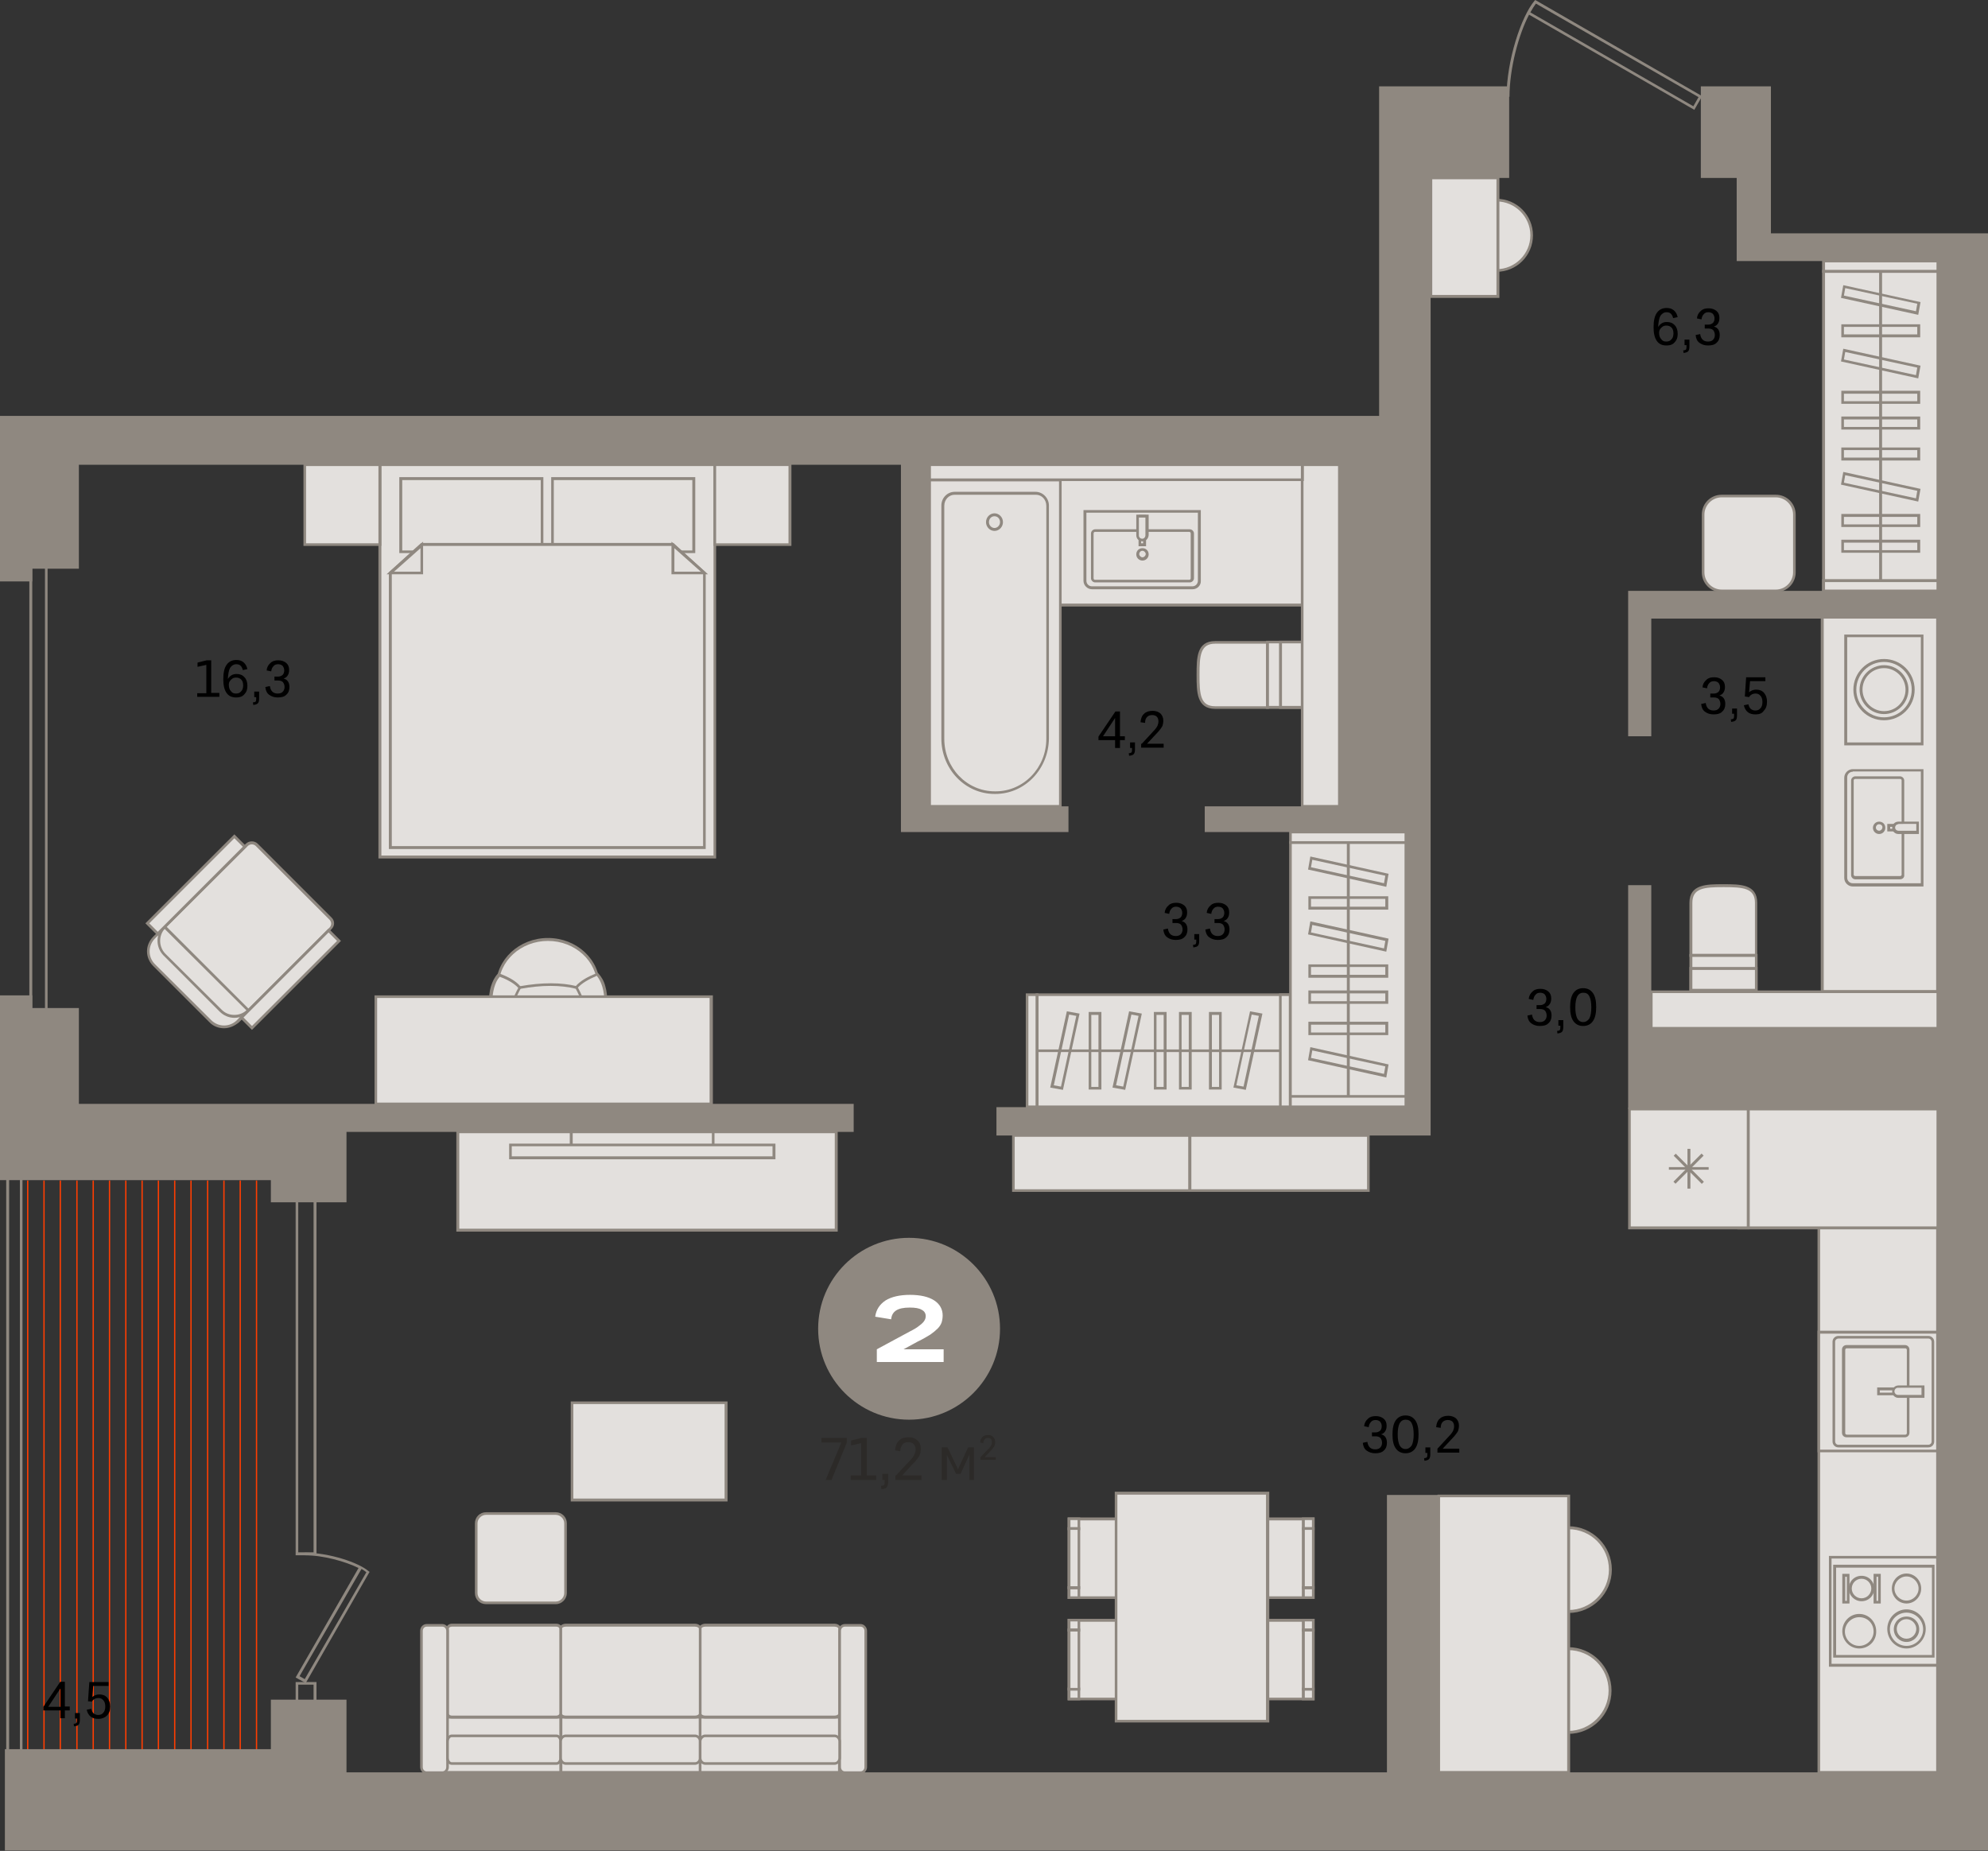 <?xml version="1.0" encoding="utf-8"?>
<!-- Generator: Adobe Illustrator 27.5.0, SVG Export Plug-In . SVG Version: 6.00 Build 0)  -->
<svg version="1.1" id="Слой_1" xmlns="http://www.w3.org/2000/svg" xmlns:xlink="http://www.w3.org/1999/xlink" x="0px" y="0px"
	 viewBox="0 0 609.9 567.9" style="enable-background:new 0 0 609.9 567.9;" xml:space="preserve">
<rect x="0" y="0" width="609.9" height="567.9" fill="#333333" stroke="none"/>
<g>
	<g>
		<path style="fill:#8F8880;" d="M14.6,321.7H9V146.5h5.6V321.7z M9.9,320.8h3.9V147.3H9.9V320.8z"/>
		<g>
			<g>
				<rect x="172" y="526.9" style="fill-rule:evenodd;clip-rule:evenodd;fill:#E3E0DD;" width="42.8" height="17"/>
				<path style="fill:#8F8880;" d="M215.2,544.3h-43.6v-17.8h43.6V544.3z M172.5,543.4h41.9v-16.1h-41.9V543.4z"/>
			</g>
			<g>
				<rect x="214.8" y="526.9" style="fill-rule:evenodd;clip-rule:evenodd;fill:#E3E0DD;" width="42.8" height="17"/>
				<path style="fill:#8F8880;" d="M258,544.3h-43.6v-17.8H258V544.3z M215.2,543.4h41.9v-16.1h-41.9V543.4z"/>
			</g>
			<g>
				<rect x="134.6" y="526.9" style="fill-rule:evenodd;clip-rule:evenodd;fill:#E3E0DD;" width="37.4" height="17"/>
				<path style="fill:#8F8880;" d="M172.5,544.3h-38.3v-17.8h38.3V544.3z M135,543.4h36.6v-16.1H135V543.4z"/>
			</g>
			<g>
				<path style="fill-rule:evenodd;clip-rule:evenodd;fill:#E3E0DD;" d="M216.4,498.6H256c0.9,0,1.6,0.5,1.6,1.1v26.1
					c0,0.6-0.7,1.1-1.6,1.1h-39.6c-0.9,0-1.6-0.5-1.6-1.1v-26.1C214.8,499.1,215.5,498.6,216.4,498.6z"/>
				<path style="fill:#8F8880;" d="M256,527.3h-39.6c-1.1,0-2-0.7-2-1.5v-26.1c0-0.8,0.9-1.5,2-1.5H256c1.1,0,2,0.7,2,1.5v26.1
					C258,526.7,257.1,527.3,256,527.3z M216.4,499.1c-0.7,0-1.2,0.3-1.2,0.6v26.1c0,0.3,0.5,0.6,1.2,0.6H256c0.7,0,1.2-0.3,1.2-0.6
					v-26.1c0-0.3-0.5-0.6-1.2-0.6H216.4z"/>
			</g>
			<g>
				<path style="fill-rule:evenodd;clip-rule:evenodd;fill:#E3E0DD;" d="M173.6,498.6h39.6c0.9,0,1.6,0.5,1.6,1.1v26.1
					c0,0.6-0.7,1.1-1.6,1.1h-39.6c-0.9,0-1.6-0.5-1.6-1.1v-26.1C172,499.1,172.8,498.6,173.6,498.6z"/>
				<path style="fill:#8F8880;" d="M213.2,527.3h-39.6c-1.1,0-2-0.7-2-1.5v-26.1c0-0.8,0.9-1.5,2-1.5h39.6c1.1,0,2,0.7,2,1.5v26.1
					C215.2,526.7,214.3,527.3,213.2,527.3z M173.6,499.1c-0.7,0-1.2,0.3-1.2,0.6v26.1c0,0.3,0.5,0.6,1.2,0.6h39.6
					c0.7,0,1.2-0.3,1.2-0.6v-26.1c0-0.3-0.5-0.6-1.2-0.6H173.6z"/>
			</g>
			<g>
				<path style="fill-rule:evenodd;clip-rule:evenodd;fill:#E3E0DD;" d="M138.6,498.6h32.1c0.7,0,1.3,0.5,1.3,1.1v26.1
					c0,0.6-0.6,1.1-1.3,1.1h-32.1c-0.7,0-1.3-0.5-1.3-1.1v-26.1C137.3,499.1,137.9,498.6,138.6,498.6z"/>
				<path style="fill:#8F8880;" d="M170.7,527.3h-32.1c-1,0-1.7-0.7-1.7-1.5v-26.1c0-0.8,0.8-1.5,1.7-1.5h32.1c1,0,1.7,0.7,1.7,1.5
					v26.1C172.5,526.7,171.7,527.3,170.7,527.3z M138.6,499.1c-0.5,0-0.9,0.3-0.9,0.6v26.1c0,0.3,0.4,0.6,0.9,0.6h32.1
					c0.5,0,0.9-0.3,0.9-0.6v-26.1c0-0.3-0.4-0.6-0.9-0.6H138.6z"/>
			</g>
			<g>
				<path style="fill-rule:evenodd;clip-rule:evenodd;fill:#E3E0DD;" d="M135.7,498.6h-4.8c-0.9,0-1.6,0.8-1.6,1.7v41.8
					c0,0.9,0.7,1.7,1.6,1.7h4.8c0.9,0,1.6-0.8,1.6-1.7v-41.8C137.3,499.4,136.6,498.6,135.7,498.6z"/>
				<path style="fill:#8F8880;" d="M135.7,544.3h-4.8c-1.1,0-2-1-2-2.1v-41.8c0-1.2,0.9-2.1,2-2.1h4.8c1.1,0,2,1,2,2.1v41.8
					C137.7,543.3,136.8,544.3,135.7,544.3z M130.9,499.1c-0.7,0-1.2,0.6-1.2,1.3v41.8c0,0.7,0.5,1.3,1.2,1.3h4.8
					c0.7,0,1.2-0.6,1.2-1.3v-41.8c0-0.7-0.5-1.3-1.2-1.3H130.9z"/>
			</g>
			<g>
				<path style="fill-rule:evenodd;clip-rule:evenodd;fill:#E3E0DD;" d="M264,498.6h-4.8c-0.9,0-1.6,0.8-1.6,1.7v41.8
					c0,0.9,0.7,1.7,1.6,1.7h4.8c0.9,0,1.6-0.8,1.6-1.7v-41.8C265.6,499.4,264.9,498.6,264,498.6z"/>
				<path style="fill:#8F8880;" d="M264,544.3h-4.8c-1.1,0-2-1-2-2.1v-41.8c0-1.2,0.9-2.1,2-2.1h4.8c1.1,0,2,1,2,2.1v41.8
					C266,543.3,265.1,544.3,264,544.3z M259.2,499.1c-0.7,0-1.2,0.6-1.2,1.3v41.8c0,0.7,0.5,1.3,1.2,1.3h4.8c0.7,0,1.2-0.6,1.2-1.3
					v-41.8c0-0.7-0.5-1.3-1.2-1.3H259.2z"/>
			</g>
			<g>
				<path style="fill-rule:evenodd;clip-rule:evenodd;fill:#E3E0DD;" d="M137.3,534.3v5.1c0,0.9,0.6,1.7,1.3,1.7h32.1
					c0.7,0,1.3-0.8,1.3-1.7v-5.1c0-0.9-0.6-1.7-1.3-1.7h-32.1C137.9,532.6,137.3,533.3,137.3,534.3z"/>
				<path style="fill:#8F8880;" d="M170.7,541.5h-32.1c-1,0-1.7-1-1.7-2.1v-5.1c0-1.2,0.8-2.1,1.7-2.1h32.1c1,0,1.7,1,1.7,2.1v5.1
					C172.5,540.5,171.7,541.5,170.7,541.5z M138.6,533c-0.5,0-0.9,0.6-0.9,1.3v5.1c0,0.7,0.4,1.3,0.9,1.3h32.1
					c0.5,0,0.9-0.6,0.9-1.3v-5.1c0-0.7-0.4-1.3-0.9-1.3H138.6z"/>
			</g>
			<g>
				<path style="fill-rule:evenodd;clip-rule:evenodd;fill:#E3E0DD;" d="M172,534.3v5.1c0,0.9,0.7,1.7,1.6,1.7h39.6
					c0.9,0,1.6-0.8,1.6-1.7v-5.1c0-0.9-0.7-1.7-1.6-1.7h-39.6C172.8,532.6,172,533.3,172,534.3z"/>
				<path style="fill:#8F8880;" d="M213.2,541.5h-39.6c-1.1,0-2-1-2-2.1v-5.1c0-1.2,0.9-2.1,2-2.1h39.6c1.1,0,2,1,2,2.1v5.1
					C215.2,540.5,214.3,541.5,213.2,541.5z M173.6,533c-0.7,0-1.2,0.6-1.2,1.3v5.1c0,0.7,0.5,1.3,1.2,1.3h39.6
					c0.7,0,1.2-0.6,1.2-1.3v-5.1c0-0.7-0.5-1.3-1.2-1.3H173.6z"/>
			</g>
			<g>
				<path style="fill-rule:evenodd;clip-rule:evenodd;fill:#E3E0DD;" d="M214.8,534.3v5.1c0,0.9,0.7,1.7,1.6,1.7H256
					c0.9,0,1.6-0.8,1.6-1.7v-5.1c0-0.9-0.7-1.7-1.6-1.7h-39.6C215.5,532.6,214.8,533.3,214.8,534.3z"/>
				<path style="fill:#8F8880;" d="M256,541.5h-39.6c-1.1,0-2-1-2-2.1v-5.1c0-1.2,0.9-2.1,2-2.1H256c1.1,0,2,1,2,2.1v5.1
					C258,540.5,257.1,541.5,256,541.5z M216.4,533c-0.6,0-1.2,0.6-1.2,1.3v5.1c0,0.7,0.5,1.3,1.2,1.3H256c0.7,0,1.2-0.6,1.2-1.3
					v-5.1c0-0.7-0.5-1.3-1.2-1.3H216.4z"/>
			</g>
		</g>
		<g>
			<g>
				<rect x="140.5" y="347.3" style="fill-rule:evenodd;clip-rule:evenodd;fill:#E3E0DD;" width="116.1" height="30.1"/>
				<path style="fill:#8F8880;" d="M257,377.9h-117v-31h117V377.9z M140.9,377h115.2v-29.3H140.9V377z"/>
			</g>
			<g>
				<rect x="175.2" y="347.3" style="fill-rule:evenodd;clip-rule:evenodd;fill:#E3E0DD;" width="43.6" height="7.9"/>
				<path style="fill:#8F8880;" d="M219.2,355.7h-44.4v-8.8h44.4V355.7z M175.7,354.8h42.7v-7.1h-42.7V354.8z"/>
			</g>
			<g>
				<rect x="156.6" y="351.3" style="fill-rule:evenodd;clip-rule:evenodd;fill:#E3E0DD;" width="80.9" height="4"/>
				<path style="fill:#8F8880;" d="M237.9,355.7h-81.7v-4.8h81.7V355.7z M157,354.8h80v-3.1h-80V354.8z"/>
			</g>
		</g>
		<g>
			<g>
				<path style="fill-rule:evenodd;clip-rule:evenodd;fill:#E3E0DD;" d="M388.9,197v20h-16.1c-5.1,0-5.2-4.4-5.2-9.9v-0.2
					c0-5.5,0.1-9.9,5.2-9.9H388.9z"/>
				<path style="fill:#8F8880;" d="M389.3,217.5h-16.5c-5.7,0-5.7-5.3-5.7-10.3v-0.2c0-5.1,0-10.3,5.7-10.3h16.5V217.5z
					 M372.8,197.5c-4.5,0-4.8,3.6-4.8,9.5v0.2c0,5.9,0.3,9.5,4.8,9.5h15.7v-19.2H372.8z"/>
			</g>
			<g>
				<rect x="388.9" y="197" style="fill-rule:evenodd;clip-rule:evenodd;fill:#E3E0DD;" width="10.7" height="20"/>
				<path style="fill:#8F8880;" d="M399.9,217.5h-11.5v-20.9h11.5V217.5z M389.3,216.6h9.8v-19.2h-9.8V216.6z"/>
			</g>
			<g>
				<rect x="392.9" y="197" style="fill-rule:evenodd;clip-rule:evenodd;fill:#E3E0DD;" width="6.7" height="20"/>
				<path style="fill:#8F8880;" d="M399.9,217.5h-7.5v-20.9h7.5V217.5z M393.3,216.6h5.8v-19.2h-5.8V216.6z"/>
			</g>
		</g>
		<g>
			<rect x="322.3" y="147.2" style="fill-rule:evenodd;clip-rule:evenodd;fill:#E3E0DD;" width="77.2" height="38.4"/>
			<path style="fill:#8F8880;" d="M399.9,186.1h-78.1v-39.3h78.1V186.1z M322.7,185.2h76.4v-37.6h-76.4V185.2z"/>
		</g>
		<g>
			<g>
				<rect x="285.2" y="147.2" style="fill-rule:evenodd;clip-rule:evenodd;fill:#E3E0DD;" width="40.1" height="100.2"/>
				<path style="fill:#8F8880;" d="M325.7,247.8h-41v-101h41V247.8z M285.6,247h39.3v-99.3h-39.3V247z"/>
			</g>
			<g>
				<path style="fill-rule:evenodd;clip-rule:evenodd;fill:#E3E0DD;" d="M305.1,243.2h0.3c8.8,0,15.9-7.4,15.9-16.5v-71.5
					c0-2.1-1.6-3.8-3.6-3.8h-24.8c-2,0-3.6,1.7-3.6,3.8v71.5C289.2,235.8,296.3,243.2,305.1,243.2z"/>
				<path style="fill:#8F8880;" d="M305.4,243.6h-0.3c-9,0-16.3-7.6-16.3-17v-71.5c0-2.3,1.8-4.2,4.1-4.2h24.8
					c2.2,0,4.1,1.9,4.1,4.2v71.5C321.7,236,314.4,243.6,305.4,243.6z M292.9,151.8c-1.8,0-3.2,1.5-3.2,3.4v71.5
					c0,8.9,6.9,16.1,15.5,16.1h0.3c8.5,0,15.5-7.2,15.5-16.1v-71.5c0-1.9-1.4-3.4-3.2-3.4H292.9z"/>
			</g>
			<g>
				<path style="fill-rule:evenodd;clip-rule:evenodd;fill:#E3E0DD;" d="M302.9,160.3c0,1.2,1,2.3,2.2,2.3c1.2,0,2.2-1,2.2-2.3
					c0-1.2-1-2.3-2.2-2.3C303.9,158,302.9,159,302.9,160.3z"/>
				<path style="fill:#8F8880;" d="M305.1,162.9c-1.4,0-2.6-1.2-2.6-2.7s1.2-2.7,2.6-2.7s2.6,1.2,2.6,2.7S306.5,162.9,305.1,162.9z
					 M305.1,158.4c-1,0-1.7,0.8-1.7,1.8s0.8,1.8,1.7,1.8s1.7-0.8,1.7-1.8S306.1,158.4,305.1,158.4z"/>
			</g>
		</g>
		<g>
			<g>
				<path style="fill-rule:evenodd;clip-rule:evenodd;fill:#E3E0DD;" d="M335,180.3h30.8c1.2,0,2.2-1,2.2-2.2v-21.3h-35.2v21.3
					C332.9,179.4,333.8,180.3,335,180.3z"/>
				<path style="fill:#8F8880;" d="M365.9,180.8H335c-1.4,0-2.6-1.2-2.6-2.6v-21.7h36v21.7C368.5,179.6,367.3,180.8,365.9,180.8z
					 M333.3,157.3v20.9c0,1,0.8,1.7,1.7,1.7h30.8c1,0,1.7-0.8,1.7-1.7v-20.9H333.3z"/>
			</g>
			<g>
				<path style="fill-rule:evenodd;clip-rule:evenodd;fill:#E3E0DD;" d="M365,162.7h-29c-0.5,0-0.9,0.4-0.9,0.9v13.7
					c0,0.5,0.4,0.9,0.9,0.9h29c0.5,0,0.9-0.4,0.9-0.9v-13.7C365.8,163.1,365.5,162.7,365,162.7z"/>
				<path style="fill:#8F8880;" d="M365,178.7h-29c-0.7,0-1.3-0.6-1.3-1.3v-13.7c0-0.7,0.6-1.3,1.3-1.3h29c0.7,0,1.3,0.6,1.3,1.3
					v13.7C366.3,178.1,365.7,178.7,365,178.7z M335.9,163.2c-0.2,0-0.4,0.2-0.4,0.5v13.7c0,0.3,0.2,0.5,0.4,0.5h29
					c0.2,0,0.4-0.2,0.4-0.5v-13.7c0-0.3-0.2-0.5-0.4-0.5H335.9z"/>
			</g>
			<g>
				<rect x="349.7" y="158.3" style="fill-rule:evenodd;clip-rule:evenodd;fill:#E3E0DD;" width="1.5" height="8.8"/>
				<path style="fill:#8F8880;" d="M351.6,167.6h-2.3v-9.6h2.3V167.6z M350.1,166.7h0.6v-7.9h-0.6V166.7z"/>
			</g>
			<g>
				<path style="fill-rule:evenodd;clip-rule:evenodd;fill:#E3E0DD;" d="M350.5,165.7L350.5,165.7c-0.8,0-1.5-0.6-1.5-1.5v-5.9h2.9
					v5.9C351.9,165,351.3,165.7,350.5,165.7z"/>
				<path style="fill:#8F8880;" d="M350.5,166.1L350.5,166.1c-1.1,0-1.9-0.8-1.9-1.9v-6.3h3.8v6.3
					C352.3,165.3,351.5,166.1,350.5,166.1z M349.4,158.8v5.5c0,0.6,0.5,1,1,1h0c0.6,0,1-0.5,1-1v-5.5H349.4z"/>
			</g>
			<g>
				<path style="fill-rule:evenodd;clip-rule:evenodd;fill:#E3E0DD;" d="M349,170.1c0,0.8,0.7,1.5,1.5,1.5s1.5-0.7,1.5-1.5
					c0-0.8-0.7-1.5-1.5-1.5S349,169.3,349,170.1z"/>
				<path style="fill:#8F8880;" d="M350.5,172c-1,0-1.9-0.8-1.9-1.9s0.8-1.9,1.9-1.9s1.9,0.8,1.9,1.9S351.5,172,350.5,172z
					 M350.5,169c-0.6,0-1,0.5-1,1s0.5,1,1,1s1-0.5,1-1S351,169,350.5,169z"/>
			</g>
		</g>
		<g>
			<g>
				<rect x="116.5" y="142.6" style="fill-rule:evenodd;clip-rule:evenodd;fill:#E3E0DD;" width="102.8" height="120.3"/>
				<path style="fill:#8F8880;" d="M219.7,263.4H116.1V142.2h103.6V263.4z M117,262.5h101.9V143H117V262.5z"/>
			</g>
			<g>
				<rect x="169.5" y="146.9" style="fill-rule:evenodd;clip-rule:evenodd;fill:#E3E0DD;" width="43.4" height="22.4"/>
				<path style="fill:#8F8880;" d="M213.3,169.7h-44.2v-23.3h44.2V169.7z M169.9,168.9h42.5v-21.6h-42.5V168.9z"/>
			</g>
			<g>
				<rect x="123" y="146.9" style="fill-rule:evenodd;clip-rule:evenodd;fill:#E3E0DD;" width="43.4" height="22.4"/>
				<path style="fill:#8F8880;" d="M166.7,169.7h-44.2v-23.3h44.2V169.7z M123.4,168.9h42.5v-21.6h-42.5V168.9z"/>
			</g>
			<g>
				<g>
					<path style="fill-rule:evenodd;clip-rule:evenodd;fill:#E3E0DD;" d="M206.5,167.1l9.6,8.7v84.3c-32.1,0-64.2,0-96.3,0v-84.3
						l9.6-8.7C155.1,167.1,180.8,167.1,206.5,167.1z"/>
					<path style="fill:#8F8880;" d="M216.5,260.5h-97.2v-84.9l9.9-9h77.4l9.9,9V260.5z M120.2,259.6h95.5V176l-9.4-8.5h-76.7
						l-9.4,8.5V259.6z"/>
				</g>
				<g>
					<polygon style="fill-rule:evenodd;clip-rule:evenodd;fill:#E3E0DD;" points="216.1,175.8 206.5,175.8 206.5,167.2 					"/>
					<path style="fill:#8F8880;" d="M217.2,176.2H206v-10L217.2,176.2z M206.9,175.4h8.1l-8.1-7.2V175.4z"/>
				</g>
				<g>
					<polygon style="fill-rule:evenodd;clip-rule:evenodd;fill:#E3E0DD;" points="119.7,175.8 129.4,175.8 129.4,167.2 					"/>
					<path style="fill:#8F8880;" d="M129.8,176.2h-11.2l11.2-10V176.2z M120.9,175.4h8.1v-7.2L120.9,175.4z"/>
				</g>
			</g>
			<g>
				<rect x="93.5" y="142.6" style="fill-rule:evenodd;clip-rule:evenodd;fill:#E3E0DD;" width="23.1" height="24.5"/>
				<path style="fill:#8F8880;" d="M117,167.5H93.1v-25.3H117V167.5z M93.9,166.7h22.2V143H93.9V166.7z"/>
			</g>
			<g>
				<rect x="219.3" y="142.6" style="fill-rule:evenodd;clip-rule:evenodd;fill:#E3E0DD;" width="23.1" height="24.5"/>
				<path style="fill:#8F8880;" d="M242.8,167.5h-23.9v-25.3h23.9V167.5z M219.7,166.7h22.2V143h-22.2V166.7z"/>
			</g>
		</g>
		<g>
			<g>
				<rect x="318.2" y="305.1" style="fill-rule:evenodd;clip-rule:evenodd;fill:#E3E0DD;" width="77.7" height="34.5"/>
				<path style="fill:#8F8880;" d="M396.3,340.1h-78.6v-35.3h78.6V340.1z M318.6,339.2h76.9v-33.6h-76.9V339.2z"/>
			</g>
			<g>
				<rect x="315.1" y="305.1" style="fill-rule:evenodd;clip-rule:evenodd;fill:#E3E0DD;" width="3.1" height="34.5"/>
				<path style="fill:#8F8880;" d="M318.6,340.1h-3.9v-35.3h3.9V340.1z M315.5,339.2h2.2v-33.6h-2.2V339.2z"/>
			</g>
			<g>
				<rect x="392.8" y="305.1" style="fill-rule:evenodd;clip-rule:evenodd;fill:#E3E0DD;" width="3.1" height="34.5"/>
				<path style="fill:#8F8880;" d="M396.3,340.1h-3.9v-35.3h3.9V340.1z M393.2,339.2h2.2v-33.6h-2.2V339.2z"/>
			</g>
			<g>
				<rect x="334.4" y="310.9" style="fill-rule:evenodd;clip-rule:evenodd;fill:#E3E0DD;" width="3.1" height="23"/>
				<path style="fill:#8F8880;" d="M337.9,334.3H334v-23.8h3.9V334.3z M334.8,333.5h2.2v-22.1h-2.2V333.5z"/>
			</g>
			<g>
				<rect x="354.4" y="310.9" style="fill-rule:evenodd;clip-rule:evenodd;fill:#E3E0DD;" width="3.1" height="23"/>
				<path style="fill:#8F8880;" d="M357.9,334.3H354v-23.8h3.9V334.3z M354.8,333.5h2.2v-22.1h-2.2V333.5z"/>
			</g>
			<g>
				<rect x="362.1" y="310.9" style="fill-rule:evenodd;clip-rule:evenodd;fill:#E3E0DD;" width="3.1" height="23"/>
				<path style="fill:#8F8880;" d="M365.6,334.3h-3.9v-23.8h3.9V334.3z M362.5,333.5h2.2v-22.1h-2.2V333.5z"/>
			</g>
			<g>
				<rect x="371.3" y="310.9" style="fill-rule:evenodd;clip-rule:evenodd;fill:#E3E0DD;" width="3.1" height="23"/>
				<path style="fill:#8F8880;" d="M374.8,334.3h-3.9v-23.8h3.9V334.3z M371.8,333.5h2.2v-22.1h-2.2V333.5z"/>
			</g>
			<g>
				<polygon style="fill-rule:evenodd;clip-rule:evenodd;fill:#E3E0DD;" points="325.8,334 322.8,333.4 327.7,310.8 330.7,311.4 
									"/>
				<path style="fill:#8F8880;" d="M326.1,334.4l-3.9-0.7l5.1-23.4l3.9,0.7L326.1,334.4z M323.3,333l2.2,0.4l4.7-21.7l-2.2-0.4
					L323.3,333z"/>
			</g>
			<g>
				<polygon style="fill-rule:evenodd;clip-rule:evenodd;fill:#E3E0DD;" points="344.9,334 341.9,333.4 346.8,310.8 349.8,311.4 
									"/>
				<path style="fill:#8F8880;" d="M345.2,334.4l-3.9-0.7l5.1-23.4l3.9,0.7L345.2,334.4z M342.4,333l2.2,0.4l4.7-21.7l-2.2-0.4
					L342.4,333z"/>
			</g>
			<g>
				<polygon style="fill-rule:evenodd;clip-rule:evenodd;fill:#E3E0DD;" points="381.8,334 378.8,333.4 383.7,310.8 386.7,311.4 
									"/>
				<path style="fill:#8F8880;" d="M382.2,334.4l-3.8-0.7l5.1-23.4l3.8,0.7L382.2,334.4z M379.3,333l2.2,0.4l4.7-21.7l-2.2-0.4
					L379.3,333z"/>
			</g>
			<g>
				<rect x="318.2" y="322" style="fill:#8F8880;" width="74.6" height="0.8"/>
			</g>
		</g>
		<g>
			<g>
				<g>
					<g>
						<path style="fill-rule:evenodd;clip-rule:evenodd;fill:#E3E0DD;" d="M152.9,324.6c-0.2,0.5-0.2,1.1,0.2,1.5
							c0.4,0.4,1,0.5,1.5,0.2l2.8-1.2l-3.3-3.3L152.9,324.6L152.9,324.6z"/>
						<path style="fill:#8F8880;" d="M154,326.9c-0.4,0-0.9-0.2-1.2-0.5c-0.5-0.5-0.6-1.3-0.3-2l1.4-3.4l4.2,4.2l-3.4,1.4
							C154.5,326.8,154.3,326.9,154,326.9z M154.2,322.5l-0.9,2.2c-0.2,0.3-0.1,0.7,0.2,1c0.3,0.3,0.7,0.3,1,0.2l2.2-0.9
							L154.2,322.5z"/>
					</g>
					<g>
						<path style="fill-rule:evenodd;clip-rule:evenodd;fill:#E3E0DD;" d="M183.3,324.6c0.2,0.5,0.2,1.1-0.2,1.5
							c-0.4,0.4-1,0.5-1.5,0.2l-2.8-1.2l3.3-3.3L183.3,324.6L183.3,324.6z"/>
						<path style="fill:#8F8880;" d="M182.2,326.9c-0.3,0-0.5-0.1-0.8-0.2l-3.3-1.4l4.2-4.2l1.4,3.4c0.3,0.7,0.2,1.4-0.3,2
							C183.1,326.7,182.7,326.9,182.2,326.9z M179.6,325l2.2,0.9c0.3,0.2,0.7,0.1,1-0.1c0.3-0.3,0.3-0.7,0.2-1l0,0l-0.9-2.2
							L179.6,325z"/>
					</g>
				</g>
				<g>
					<path style="fill-rule:evenodd;clip-rule:evenodd;fill:#E3E0DD;" d="M183.6,303.7v14.7c0,4.8-3.9,8.7-8.7,8.7h-13.6
						c-4.8,0-8.7-3.9-8.7-8.7v-14.7c0-0.4,0-0.8,0-1.2c0-7.9,6.9-14.2,15.5-14.2c8.6,0,15.5,6.4,15.5,14.2
						C183.6,302.9,183.6,303.3,183.6,303.7z"/>
					<path style="fill:#8F8880;" d="M174.9,327.5h-13.6c-5,0-9.1-4.1-9.1-9.1v-15.9c0-8.1,7.1-14.7,15.9-14.7
						c8.8,0,15.9,6.6,15.9,14.7v15.9C184,323.4,179.9,327.5,174.9,327.5z M168.1,288.7c-8.3,0-15.1,6.2-15.1,13.8v15.9
						c0,4.6,3.7,8.3,8.3,8.3h13.6c4.6,0,8.3-3.7,8.3-8.3v-15.9C183.2,294.9,176.4,288.7,168.1,288.7z"/>
				</g>
				<g>
					<path style="fill-rule:evenodd;clip-rule:evenodd;fill:#E3E0DD;" d="M180.8,313.9c-0.7-3.7-2.1-7.5-4-10.9
						c1.3-1.5,3.4-2.8,6.4-3.9c0.9,0.9,1.6,2.2,2,3.8c1.1,3.7,0.4,8.2,0.2,12.1c-0.5,1.2-1.2,1.7-2.2,1.6
						C181.8,316.5,180.9,315.6,180.8,313.9z"/>
					<path style="fill:#8F8880;" d="M183.5,317c-0.1,0-0.2,0-0.3,0c-1.1-0.1-2.6-0.7-2.8-3.1c-0.7-3.7-2.1-7.4-3.9-10.8l-0.1-0.3
						l0.2-0.2c1.4-1.6,3.6-2.9,6.5-4l0.3-0.1l0.2,0.2c0.9,1,1.7,2.3,2.1,3.9c0.9,3,0.6,6.5,0.4,9.8c-0.1,0.9-0.1,1.7-0.2,2.5l0,0.1
						C185.2,316.7,184.3,317,183.5,317z M177.3,303c1.8,3.4,3.1,7.1,3.9,10.8l0,0c0.2,1.5,0.8,2.2,2.1,2.3c0.5,0.1,1.2,0,1.7-1.3
						c0-0.8,0.1-1.6,0.2-2.5c0.2-3.2,0.5-6.6-0.4-9.5c-0.4-1.4-1-2.5-1.7-3.4C180.5,300.5,178.5,301.7,177.3,303z"/>
				</g>
				<g>
					<path style="fill-rule:evenodd;clip-rule:evenodd;fill:#E3E0DD;" d="M155.5,313.9c0.7-3.7,2.1-7.5,4-10.9
						c-1.3-1.5-3.4-2.8-6.4-3.9c-0.9,0.9-1.6,2.2-2,3.8c-1.1,3.7-0.4,8.2-0.2,12.1c0.5,1.2,1.2,1.7,2.2,1.6
						C154.5,316.5,155.3,315.6,155.5,313.9z"/>
					<path style="fill:#8F8880;" d="M152.7,317c-0.8,0-1.7-0.4-2.3-1.9l0-0.1c0-0.8-0.1-1.6-0.2-2.5c-0.2-3.3-0.5-6.8,0.4-9.8
						c0.5-1.6,1.2-3,2.1-3.9l0.2-0.2l0.3,0.1c3,1.1,5.2,2.4,6.5,4l0.2,0.2l-0.1,0.3c-1.8,3.3-3.2,7.1-3.9,10.8
						c-0.3,2.4-1.7,3-2.9,3.1C153,317,152.9,317,152.7,317z M151.3,314.9c0.5,1.3,1.2,1.3,1.7,1.3c1.3-0.1,2-0.9,2.1-2.3l0,0
						c0.7-3.7,2.1-7.4,3.9-10.8c-1.2-1.3-3.2-2.5-5.7-3.4c-0.8,0.9-1.3,2-1.7,3.4c-0.8,2.9-0.6,6.2-0.4,9.5
						C151.2,313.3,151.3,314.1,151.3,314.9z"/>
				</g>
				<path style="fill:#8F8880;" d="M159.6,303.4l-0.1-0.8c6.8-1.2,12.7-1.2,17.5,0l-0.2,0.8C172,302.2,166.2,302.2,159.6,303.4z"/>
			</g>
			<g>
				<rect x="115.3" y="305.8" style="fill-rule:evenodd;clip-rule:evenodd;fill:#E3E0DD;" width="102.9" height="32.9"/>
				<path style="fill:#8F8880;" d="M218.6,339.2H114.9v-33.8h103.8V339.2z M115.7,338.3h102v-32.1h-102V338.3z"/>
			</g>
		</g>
		<g>
			<path style="fill-rule:evenodd;clip-rule:evenodd;fill:#E3E0DD;" d="M149.1,491.7h21.4c1.7,0,3-1.4,3-3v-21.4c0-1.7-1.4-3-3-3
				h-21.4c-1.7,0-3,1.4-3,3v21.4C146.1,490.4,147.5,491.7,149.1,491.7z"/>
			<path style="fill:#8F8880;" d="M170.5,492.2h-21.4c-1.9,0-3.4-1.5-3.4-3.4v-21.4c0-1.9,1.5-3.4,3.4-3.4h21.4
				c1.9,0,3.4,1.5,3.4,3.4v21.4C173.9,490.6,172.4,492.2,170.5,492.2z M149.1,464.8c-1.4,0-2.6,1.2-2.6,2.6v21.4
				c0,1.4,1.2,2.6,2.6,2.6h21.4c1.4,0,2.6-1.2,2.6-2.6v-21.4c0-1.4-1.2-2.6-2.6-2.6H149.1z"/>
		</g>
		<g>
			<rect x="175.5" y="430.4" style="fill-rule:evenodd;clip-rule:evenodd;fill:#E3E0DD;" width="47.3" height="29.8"/>
			<path style="fill:#8F8880;" d="M223.2,460.7h-48.1V430h48.1V460.7z M175.9,459.8h46.4v-29h-46.4V459.8z"/>
		</g>
		<g>
			<g>
				<g>
					<rect x="328" y="466" style="fill-rule:evenodd;clip-rule:evenodd;fill:#E3E0DD;" width="24.2" height="24.2"/>
					<path style="fill:#8F8880;" d="M352.6,490.6h-25v-25h25V490.6z M328.4,489.8h23.3v-23.3h-23.3V489.8z"/>
				</g>
				<g>
					<rect x="328" y="487.2" style="fill-rule:evenodd;clip-rule:evenodd;fill:#E3E0DD;" width="3" height="3"/>
					<path style="fill:#8F8880;" d="M331.4,490.6h-3.9v-3.9h3.9V490.6z M328.4,489.8h2.2v-2.2h-2.2V489.8z"/>
				</g>
				<g>
					<rect x="328" y="466" style="fill-rule:evenodd;clip-rule:evenodd;fill:#E3E0DD;" width="3" height="3"/>
					<path style="fill:#8F8880;" d="M331.4,469.5h-3.9v-3.9h3.9V469.5z M328.4,468.6h2.2v-2.2h-2.2V468.6z"/>
				</g>
				<g>
					<rect x="328" y="469" style="fill-rule:evenodd;clip-rule:evenodd;fill:#E3E0DD;" width="3" height="18.1"/>
					<path style="fill:#8F8880;" d="M331.4,487.6h-3.9v-19h3.9V487.6z M328.4,486.7h2.2v-17.3h-2.2V486.7z"/>
				</g>
			</g>
			<g>
				<g>
					<rect x="328" y="497.1" style="fill-rule:evenodd;clip-rule:evenodd;fill:#E3E0DD;" width="24.2" height="24.2"/>
					<path style="fill:#8F8880;" d="M352.6,521.7h-25v-25h25V521.7z M328.4,520.9h23.3v-23.3h-23.3V520.9z"/>
				</g>
				<g>
					<rect x="328" y="518.3" style="fill-rule:evenodd;clip-rule:evenodd;fill:#E3E0DD;" width="3" height="3"/>
					<path style="fill:#8F8880;" d="M331.4,521.7h-3.9v-3.9h3.9V521.7z M328.4,520.9h2.2v-2.2h-2.2V520.9z"/>
				</g>
				<g>
					<rect x="328" y="497.1" style="fill-rule:evenodd;clip-rule:evenodd;fill:#E3E0DD;" width="3" height="3"/>
					<path style="fill:#8F8880;" d="M331.4,500.6h-3.9v-3.9h3.9V500.6z M328.4,499.7h2.2v-2.2h-2.2V499.7z"/>
				</g>
				<g>
					<rect x="328" y="500.2" style="fill-rule:evenodd;clip-rule:evenodd;fill:#E3E0DD;" width="3" height="18.1"/>
					<path style="fill:#8F8880;" d="M331.4,518.7h-3.9v-19h3.9V518.7z M328.4,517.9h2.2v-17.3h-2.2V517.9z"/>
				</g>
			</g>
			<g>
				<g>
					<rect x="378.7" y="466" style="fill-rule:evenodd;clip-rule:evenodd;fill:#E3E0DD;" width="24.2" height="24.2"/>
					<path style="fill:#8F8880;" d="M403.3,490.6h-25v-25h25V490.6z M379.1,489.8h23.3v-23.3h-23.3V489.8z"/>
				</g>
				<g>
					<rect x="399.8" y="487.2" style="fill-rule:evenodd;clip-rule:evenodd;fill:#E3E0DD;" width="3" height="3"/>
					<path style="fill:#8F8880;" d="M403.3,490.6h-3.9v-3.9h3.9V490.6z M400.3,489.8h2.2v-2.2h-2.2V489.8z"/>
				</g>
				<g>
					<rect x="399.8" y="466" style="fill-rule:evenodd;clip-rule:evenodd;fill:#E3E0DD;" width="3" height="3"/>
					<path style="fill:#8F8880;" d="M403.3,469.5h-3.9v-3.9h3.9V469.5z M400.3,468.6h2.2v-2.2h-2.2V468.6z"/>
				</g>
				<g>
					<rect x="399.8" y="469" style="fill-rule:evenodd;clip-rule:evenodd;fill:#E3E0DD;" width="3" height="18.1"/>
					<path style="fill:#8F8880;" d="M403.3,487.6h-3.9v-19h3.9V487.6z M400.3,486.7h2.2v-17.3h-2.2V486.7z"/>
				</g>
			</g>
			<g>
				<g>
					<rect x="378.7" y="497.1" style="fill-rule:evenodd;clip-rule:evenodd;fill:#E3E0DD;" width="24.2" height="24.2"/>
					<path style="fill:#8F8880;" d="M403.3,521.7h-25v-25h25V521.7z M379.1,520.9h23.3v-23.3h-23.3V520.9z"/>
				</g>
				<g>
					<rect x="399.8" y="518.3" style="fill-rule:evenodd;clip-rule:evenodd;fill:#E3E0DD;" width="3" height="3"/>
					<path style="fill:#8F8880;" d="M403.3,521.7h-3.9v-3.9h3.9V521.7z M400.3,520.9h2.2v-2.2h-2.2V520.9z"/>
				</g>
				<g>
					<rect x="399.8" y="497.1" style="fill-rule:evenodd;clip-rule:evenodd;fill:#E3E0DD;" width="3" height="3"/>
					<path style="fill:#8F8880;" d="M403.3,500.6h-3.9v-3.9h3.9V500.6z M400.3,499.7h2.2v-2.2h-2.2V499.7z"/>
				</g>
				<g>
					<rect x="399.8" y="500.2" style="fill-rule:evenodd;clip-rule:evenodd;fill:#E3E0DD;" width="3" height="18.1"/>
					<path style="fill:#8F8880;" d="M403.3,518.7h-3.9v-19h3.9V518.7z M400.3,517.9h2.2v-17.3h-2.2V517.9z"/>
				</g>
			</g>
			<g>
				<rect x="342.4" y="458.2" style="fill-rule:evenodd;clip-rule:evenodd;fill:#E3E0DD;" width="46.5" height="69.9"/>
				<path style="fill:#8F8880;" d="M389.3,528.5H342v-70.8h47.4V528.5z M342.8,527.7h45.6v-69.1h-45.6V527.7z"/>
			</g>
		</g>
		<g>
			<g>
				<path style="fill-rule:evenodd;clip-rule:evenodd;fill:#E3E0DD;" d="M47.3,296.1l17.2,17.2c2.3,2.3,6.1,2.3,8.5,0l0,0l3.2-3.2
					l-25.7-25.7l-3.2,3.2l0,0C44.9,290,44.9,293.8,47.3,296.1z"/>
				<path style="fill:#8F8880;" d="M68.7,315.5c-1.6,0-3.3-0.6-4.5-1.9L47,296.4c-1.2-1.2-1.9-2.8-1.9-4.5s0.7-3.3,1.9-4.5l3.6-3.6
					l26.3,26.3l-3.5,3.5C72,314.8,70.4,315.5,68.7,315.5z M50.5,285l-2.9,2.9c-1.1,1.1-1.7,2.5-1.7,4c0,1.5,0.6,2.9,1.6,3.9
					L64.8,313c2.2,2.2,5.7,2.2,7.9,0l2.9-3L50.5,285z"/>
			</g>
			<g>
				<path style="fill-rule:evenodd;clip-rule:evenodd;fill:#E3E0DD;" d="M76.2,310.1l-25.7-25.7l25.2-25.2c0.8-0.8,2.2-0.8,3.1,0
					l22.6,22.6c0.8,0.8,0.8,2.2,0,3.1L76.2,310.1z"/>
				<path style="fill:#8F8880;" d="M76.2,310.7l-26.3-26.3l25.5-25.5c1-1,2.7-1,3.7,0l22.6,22.6c0.5,0.5,0.8,1.1,0.8,1.8
					s-0.3,1.3-0.8,1.8L76.2,310.7z M51.1,284.4l25.1,25.1l24.9-24.9c0.3-0.3,0.5-0.8,0.5-1.2s-0.2-0.9-0.5-1.2l-22.6-22.6
					c-0.7-0.7-1.8-0.7-2.5,0L51.1,284.4z"/>
			</g>
			<g>
				<path style="fill-rule:evenodd;clip-rule:evenodd;fill:#E3E0DD;" d="M50.5,292.9l17.2,17.2c2.3,2.3,6.1,2.3,8.5,0l0,0
					l-25.7-25.7l0,0C48.2,286.8,48.2,290.6,50.5,292.9z"/>
				<path style="fill:#8F8880;" d="M71.9,312.3c-1.7,0-3.3-0.7-4.5-1.9l-17.2-17.2c-2.5-2.5-2.5-6.6,0-9.1l0.3-0.3l0.3,0.3l26,26
					l-0.3,0.3C75.2,311.6,73.6,312.3,71.9,312.3z M50.5,285c-1.9,2.2-1.8,5.5,0.2,7.6L68,309.8c1.1,1.1,2.4,1.6,3.9,1.6
					c1.4,0,2.7-0.5,3.7-1.4L50.5,285z"/>
			</g>
			<g>
				
					<rect x="41.3" y="269.3" transform="matrix(0.707 -0.707 0.707 0.707 -174.387 122.055)" style="fill-rule:evenodd;clip-rule:evenodd;fill:#E3E0DD;" width="37.8" height="4.5"/>
				<path style="fill:#8F8880;" d="M48.4,287.1l-3.8-3.8L71.9,256l3.8,3.8L48.4,287.1z M45.8,283.3l2.6,2.6l26.1-26.1l-2.6-2.6
					L45.8,283.3z"/>
			</g>
			<g>
				
					<rect x="70.1" y="298.2" transform="matrix(0.707 -0.707 0.707 0.707 -186.368 150.964)" style="fill-rule:evenodd;clip-rule:evenodd;fill:#E3E0DD;" width="37.8" height="4.5"/>
				<path style="fill:#8F8880;" d="M77.3,316l-3.8-3.8l27.3-27.3l3.8,3.8L77.3,316z M74.7,312.2l2.6,2.6l26.1-26.1l-2.6-2.6
					L74.7,312.2z"/>
			</g>
		</g>
		<g>
			<rect x="399.5" y="142.6" style="fill-rule:evenodd;clip-rule:evenodd;fill:#E3E0DD;" width="11.5" height="104.8"/>
			<path style="fill:#8F8880;" d="M411.4,247.8h-12.3V142.2h12.3V247.8z M399.9,247h10.6V143h-10.6V247z"/>
		</g>
		<g>
			<circle style="fill-rule:evenodd;clip-rule:evenodd;fill:#E3E0DD;" cx="481.1" cy="518.7" r="12.8"/>
			<path style="fill:#8F8880;" d="M481.1,532c-7.3,0-13.3-6-13.3-13.3c0-7.3,6-13.3,13.3-13.3s13.3,6,13.3,13.3
				C494.4,526.1,488.4,532,481.1,532z M481.1,506.3c-6.8,0-12.4,5.6-12.4,12.4c0,6.8,5.6,12.4,12.4,12.4s12.4-5.6,12.4-12.4
				C493.5,511.9,488,506.3,481.1,506.3z"/>
		</g>
		<g>
			<path style="fill-rule:evenodd;clip-rule:evenodd;fill:#E3E0DD;" d="M468.4,481.6c0-7.1,5.8-12.8,12.8-12.8
				c7.1,0,12.8,5.8,12.8,12.8c0,7.1-5.8,12.8-12.8,12.8C474.1,494.5,468.4,488.7,468.4,481.6z"/>
			<path style="fill:#8F8880;" d="M481.2,494.9c-7.3,0-13.3-6-13.3-13.3s6-13.3,13.3-13.3s13.3,6,13.3,13.3S488.5,494.9,481.2,494.9
				z M481.2,469.2c-6.8,0-12.4,5.6-12.4,12.4c0,6.8,5.6,12.4,12.4,12.4s12.4-5.6,12.4-12.4C493.6,474.8,488.1,469.2,481.2,469.2z"/>
		</g>
		<g>
			<rect x="441.4" y="459.1" style="fill-rule:evenodd;clip-rule:evenodd;fill:#E3E0DD;" width="39.8" height="84.8"/>
			<path style="fill:#8F8880;" d="M481.6,544.3H441v-85.7h40.7V544.3z M441.8,543.4h39v-84h-39V543.4z"/>
		</g>
		<g>
			<rect x="310.9" y="348.4" style="fill-rule:evenodd;clip-rule:evenodd;fill:#E3E0DD;" width="54.2" height="16.9"/>
			<path style="fill:#8F8880;" d="M365.5,365.7h-55v-17.8h55V365.7z M311.3,364.9h53.3v-16.1h-53.3V364.9z"/>
		</g>
		<g>
			<rect x="365" y="348.4" style="fill-rule:evenodd;clip-rule:evenodd;fill:#E3E0DD;" width="54.8" height="16.9"/>
			<path style="fill:#8F8880;" d="M420.2,365.7h-55.6v-17.8h55.6V365.7z M365.5,364.9h53.9v-16.1h-53.9V364.9z"/>
		</g>
		<g>
			<g>
				<rect x="395.9" y="258.5" style="fill-rule:evenodd;clip-rule:evenodd;fill:#E3E0DD;" width="35.5" height="81.2"/>
				<path style="fill:#8F8880;" d="M431.8,340.1h-36.3v-82h36.3V340.1z M396.3,339.2h34.6v-80.3h-34.6V339.2z"/>
			</g>
			<g>
				<rect x="395.9" y="255.3" style="fill-rule:evenodd;clip-rule:evenodd;fill:#E3E0DD;" width="35.5" height="3.2"/>
				<path style="fill:#8F8880;" d="M431.8,258.9h-36.3v-4.1h36.3V258.9z M396.3,258.1h34.6v-2.4h-34.6V258.1z"/>
			</g>
			<g>
				<rect x="395.9" y="336.4" style="fill-rule:evenodd;clip-rule:evenodd;fill:#E3E0DD;" width="35.5" height="3.2"/>
				<path style="fill:#8F8880;" d="M431.8,340.1h-36.3V336h36.3V340.1z M396.3,339.2h34.6v-2.4h-34.6V339.2z"/>
			</g>
			<g>
				<rect x="401.8" y="275.5" style="fill-rule:evenodd;clip-rule:evenodd;fill:#E3E0DD;" width="23.7" height="3.2"/>
				<path style="fill:#8F8880;" d="M425.9,279.1h-24.5V275h24.5V279.1z M402.2,278.2H425v-2.4h-22.8V278.2z"/>
			</g>
			<g>
				<rect x="401.8" y="296.3" style="fill-rule:evenodd;clip-rule:evenodd;fill:#E3E0DD;" width="23.7" height="3.2"/>
				<path style="fill:#8F8880;" d="M425.9,300h-24.5v-4.1h24.5V300z M402.2,299.1H425v-2.4h-22.8V299.1z"/>
			</g>
			<g>
				<rect x="401.8" y="304.4" style="fill-rule:evenodd;clip-rule:evenodd;fill:#E3E0DD;" width="23.7" height="3.2"/>
				<path style="fill:#8F8880;" d="M425.9,308h-24.5v-4.1h24.5V308z M402.2,307.2H425v-2.4h-22.8V307.2z"/>
			</g>
			<g>
				<rect x="401.8" y="314" style="fill-rule:evenodd;clip-rule:evenodd;fill:#E3E0DD;" width="23.7" height="3.2"/>
				<path style="fill:#8F8880;" d="M425.9,317.6h-24.5v-4.1h24.5V317.6z M402.2,316.8H425v-2.4h-22.8V316.8z"/>
			</g>
			<g>
				<polygon style="fill-rule:evenodd;clip-rule:evenodd;fill:#E3E0DD;" points="401.7,266.4 402.3,263.3 425.5,268.4 424.9,271.5 
									"/>
				<path style="fill:#8F8880;" d="M425.3,272.1l-24-5.3l0.7-4l24,5.3L425.3,272.1z M402.2,266.1l22.4,4.9l0.4-2.3l-22.4-4.9
					L402.2,266.1z"/>
			</g>
			<g>
				<polygon style="fill-rule:evenodd;clip-rule:evenodd;fill:#E3E0DD;" points="401.7,286.4 402.3,283.3 425.5,288.4 424.9,291.5 
									"/>
				<path style="fill:#8F8880;" d="M425.3,292l-24-5.3l0.7-4l24,5.3L425.3,292z M402.2,286.1l22.4,4.9l0.4-2.3l-22.4-4.9
					L402.2,286.1z"/>
			</g>
			<g>
				<polygon style="fill-rule:evenodd;clip-rule:evenodd;fill:#E3E0DD;" points="401.7,325 402.3,321.8 425.5,326.9 424.9,330.1 
									"/>
				<path style="fill:#8F8880;" d="M425.3,330.6l-24-5.3l0.7-4l24,5.3L425.3,330.6z M402.2,324.6l22.4,4.9l0.4-2.3l-22.4-4.9
					L402.2,324.6z"/>
			</g>
			<g>
				<rect x="413.2" y="258.5" style="fill:#8F8880;" width="0.9" height="78"/>
			</g>
		</g>
		<g>
			<rect x="285.2" y="142.6" style="fill-rule:evenodd;clip-rule:evenodd;fill:#E3E0DD;" width="114.3" height="4.6"/>
			<path style="fill:#8F8880;" d="M399.9,147.6H284.8v-5.4h115.2V147.6z M285.6,146.8h113.5V143H285.6V146.8z"/>
		</g>
		<g>
			<rect x="558" y="340.3" style="fill-rule:evenodd;clip-rule:evenodd;fill:#E3E0DD;" width="36.5" height="203.6"/>
			<path style="fill:#8F8880;" d="M594.9,544.3h-37.3V339.9h37.3V544.3z M558.4,543.4h35.6V340.7h-35.6V543.4z"/>
		</g>
		<g>
			<g>
				<rect x="558" y="408.7" style="fill-rule:evenodd;clip-rule:evenodd;fill:#E3E0DD;" width="36.5" height="36.5"/>
				<path style="fill:#8F8880;" d="M594.9,445.6h-37.3v-37.3h37.3V445.6z M558.4,444.8h35.6v-35.6h-35.6V444.8z"/>
			</g>
			<g>
				<path style="fill-rule:evenodd;clip-rule:evenodd;fill:#E3E0DD;" d="M562.6,442.3v-30.6c0-0.8,0.6-1.4,1.4-1.4h27.6
					c0.8,0,1.4,0.6,1.4,1.4v30.6c0,0.8-0.6,1.4-1.4,1.4H564C563.2,443.7,562.6,443,562.6,442.3z"/>
				<path style="fill:#8F8880;" d="M591.6,444.1H564c-1,0-1.8-0.8-1.8-1.8v-30.6c0-1,0.8-1.8,1.8-1.8h27.6c1,0,1.8,0.8,1.8,1.8v30.6
					C593.4,443.3,592.6,444.1,591.6,444.1z M564,410.7c-0.5,0-1,0.4-1,1v30.6c0,0.5,0.4,1,1,1h27.6c0.5,0,1-0.4,1-1v-30.6
					c0-0.5-0.4-1-1-1H564z"/>
			</g>
			<g>
				<path style="fill-rule:evenodd;clip-rule:evenodd;fill:#E3E0DD;" d="M585.4,439.7v-25.5c0-0.5-0.4-0.9-0.9-0.9h-17.9
					c-0.5,0-0.9,0.4-0.9,0.9v25.5c0,0.5,0.4,0.9,0.9,0.9h17.9C584.9,440.6,585.4,440.2,585.4,439.7z"/>
				<path style="fill:#8F8880;" d="M584.4,441h-17.9c-0.8,0-1.4-0.6-1.4-1.4v-25.5c0-0.8,0.6-1.4,1.4-1.4h17.9
					c0.8,0,1.4,0.6,1.4,1.4v25.5C585.8,440.4,585.2,441,584.4,441z M566.6,413.7c-0.3,0-0.5,0.2-0.5,0.5v25.5c0,0.3,0.2,0.5,0.5,0.5
					h17.9c0.3,0,0.5-0.2,0.5-0.5v-25.5c0-0.3-0.2-0.5-0.5-0.5H566.6z"/>
			</g>
			<g>
				<rect x="576.3" y="426.2" style="fill-rule:evenodd;clip-rule:evenodd;fill:#E3E0DD;" width="13.7" height="1.5"/>
				<path style="fill:#8F8880;" d="M590.4,428.1h-14.5v-2.4h14.5V428.1z M576.7,427.3h12.8v-0.7h-12.8V427.3z"/>
			</g>
			<g>
				<path style="fill-rule:evenodd;clip-rule:evenodd;fill:#E3E0DD;" d="M580.8,427L580.8,427c0-0.9,0.7-1.5,1.5-1.5h7.6v3h-7.6
					C581.5,428.5,580.8,427.8,580.8,427z"/>
				<path style="fill:#8F8880;" d="M590.4,428.9h-8c-1.1,0-1.9-0.9-1.9-1.9v0c0-1.1,0.9-1.9,1.9-1.9h8V428.9z M582.3,425.8
					c-0.6,0-1.1,0.5-1.1,1.1v0c0,0.6,0.5,1.1,1.1,1.1h7.2v-2.2H582.3z"/>
			</g>
		</g>
		<g>
			<g>
				<rect x="561.5" y="477.8" style="fill-rule:evenodd;clip-rule:evenodd;fill:#E3E0DD;" width="33" height="33.2"/>
				<path style="fill:#8F8880;" d="M594.9,511.4h-33.8v-34h33.8V511.4z M561.9,510.5h32.1v-32.3h-32.1V510.5z"/>
			</g>
			<g>
				<rect x="562.9" y="480.5" style="fill-rule:evenodd;clip-rule:evenodd;fill:#E3E0DD;" width="30.2" height="27.7"/>
				<path style="fill:#8F8880;" d="M593.5,508.6h-31.1v-28.5h31.1V508.6z M563.3,507.8h29.4v-26.8h-29.4V507.8z"/>
			</g>
			<g>
				<path style="fill-rule:evenodd;clip-rule:evenodd;fill:#E3E0DD;" d="M579.4,499.9c0-3.1,2.5-5.5,5.5-5.5c3,0,5.5,2.5,5.5,5.5
					c0,3.1-2.5,5.5-5.5,5.5C581.8,505.4,579.4,502.9,579.4,499.9z"/>
				<path style="fill:#8F8880;" d="M584.9,505.8c-3.3,0-5.9-2.7-5.9-6s2.7-6,5.9-6s5.9,2.7,5.9,6S588.1,505.8,584.9,505.8z
					 M584.9,494.8c-2.8,0-5.1,2.3-5.1,5.1s2.3,5.1,5.1,5.1s5.1-2.3,5.1-5.1S587.7,494.8,584.9,494.8z"/>
			</g>
			<g>
				<path style="fill-rule:evenodd;clip-rule:evenodd;fill:#E3E0DD;" d="M581.4,499.9c0-1.9,1.5-3.5,3.4-3.5c1.9,0,3.4,1.5,3.4,3.5
					c0,1.9-1.5,3.5-3.4,3.5C583,503.3,581.4,501.8,581.4,499.9z"/>
				<path style="fill:#8F8880;" d="M584.9,503.8c-2.1,0-3.9-1.7-3.9-3.9s1.7-3.9,3.9-3.9s3.9,1.7,3.9,3.9S587,503.8,584.9,503.8z
					 M584.9,496.8c-1.7,0-3,1.4-3,3s1.3,3,3,3s3-1.4,3-3S586.5,496.8,584.9,496.8z"/>
			</g>
			<g>
				<path style="fill-rule:evenodd;clip-rule:evenodd;fill:#E3E0DD;" d="M565.6,500.6c0-2.7,2.2-4.8,4.8-4.8c2.7,0,4.8,2.2,4.8,4.8
					c0,2.7-2.2,4.8-4.8,4.8C567.8,505.4,565.6,503.2,565.6,500.6z"/>
				<path style="fill:#8F8880;" d="M570.4,505.8c-2.9,0-5.2-2.4-5.2-5.3c0-2.9,2.3-5.3,5.2-5.3s5.2,2.4,5.2,5.3
					C575.7,503.5,573.3,505.8,570.4,505.8z M570.4,496.2c-2.4,0-4.4,2-4.4,4.4c0,2.4,2,4.4,4.4,4.4s4.4-2,4.4-4.4
					C574.8,498.1,572.9,496.2,570.4,496.2z"/>
			</g>
			<g>
				<path style="fill-rule:evenodd;clip-rule:evenodd;fill:#E3E0DD;" d="M580.7,487.4c0-2.3,1.8-4.1,4.1-4.1c2.3,0,4.1,1.9,4.1,4.1
					c0,2.3-1.8,4.1-4.1,4.1C582.6,491.6,580.7,489.7,580.7,487.4z"/>
				<path style="fill:#8F8880;" d="M584.9,492c-2.5,0-4.5-2.1-4.5-4.6s2-4.6,4.5-4.6s4.5,2.1,4.5,4.6S587.4,492,584.9,492z
					 M584.9,483.7c-2,0-3.7,1.7-3.7,3.7s1.7,3.7,3.7,3.7s3.7-1.7,3.7-3.7S586.9,483.7,584.9,483.7z"/>
			</g>
			<g>
				<path style="fill-rule:evenodd;clip-rule:evenodd;fill:#E3E0DD;" d="M567.7,487.4c0-1.9,1.5-3.5,3.4-3.5c1.9,0,3.4,1.5,3.4,3.5
					s-1.5,3.5-3.4,3.5C569.2,490.9,567.7,489.3,567.7,487.4z"/>
				<path style="fill:#8F8880;" d="M571.1,491.3c-2.1,0-3.9-1.7-3.9-3.9s1.7-3.9,3.9-3.9s3.9,1.7,3.9,3.9S573.3,491.3,571.1,491.3z
					 M571.1,484.4c-1.7,0-3,1.4-3,3s1.3,3,3,3s3-1.4,3-3S572.8,484.4,571.1,484.4z"/>
			</g>
			<g>
				<g>
					<rect x="575.2" y="483.3" style="fill-rule:evenodd;clip-rule:evenodd;fill:#E3E0DD;" width="1.4" height="8.3"/>
					<path style="fill:#8F8880;" d="M577,492h-2.2v-9.1h2.2V492z M575.7,491.2h0.5v-7.4h-0.5V491.2z"/>
				</g>
				<g>
					<rect x="565.6" y="483.3" style="fill-rule:evenodd;clip-rule:evenodd;fill:#E3E0DD;" width="1.4" height="8.3"/>
					<path style="fill:#8F8880;" d="M567.4,492h-2.2v-9.1h2.2V492z M566.1,491.2h0.5v-7.4h-0.5V491.2z"/>
				</g>
			</g>
		</g>
		<g>
			<rect x="533.5" y="340.3" style="fill-rule:evenodd;clip-rule:evenodd;fill:#E3E0DD;" width="61" height="36.5"/>
			<path style="fill:#8F8880;" d="M594.9,377.2h-61.9v-37.3h61.9V377.2z M533.9,376.3h60.2v-35.6h-60.2V376.3z"/>
		</g>
		<g>
			<g>
				<rect x="499.9" y="340.3" style="fill-rule:evenodd;clip-rule:evenodd;fill:#E3E0DD;" width="36.5" height="36.5"/>
				<path style="fill:#8F8880;" d="M536.8,377.2h-37.3v-37.3h37.3V377.2z M500.3,376.3h35.6v-35.6h-35.6V376.3z"/>
			</g>
			<g>
				<rect x="517.7" y="352.5" style="fill:#8F8880;" width="0.9" height="12.2"/>
			</g>
			<g>
				<rect x="512" y="358.1" style="fill:#8F8880;" width="12.2" height="0.8"/>
			</g>
			<g>
				<path style="fill-rule:evenodd;clip-rule:evenodd;fill:#E3E0DD;" d="M522.4,354.2l-8.6,8.6L522.4,354.2z"/>
				
					<rect x="512" y="358.1" transform="matrix(0.707 -0.707 0.707 0.707 -101.767 471.379)" style="fill:#8F8880;" width="12.2" height="0.9"/>
			</g>
			<g>
				<path style="fill-rule:evenodd;clip-rule:evenodd;fill:#E3E0DD;" d="M513.8,354.2l8.6,8.6L513.8,354.2z"/>
				
					<rect x="517.7" y="352.5" transform="matrix(0.707 -0.707 0.707 0.707 -101.761 471.414)" style="fill:#8F8880;" width="0.9" height="12.2"/>
			</g>
		</g>
		<g>
			<g>
				<path style="fill-rule:evenodd;clip-rule:evenodd;fill:#E3E0DD;" d="M538.8,293.1h-20V277c0-5.1,4.4-5.2,9.9-5.2h0.2
					c5.5,0,9.9,0.1,9.9,5.2V293.1z"/>
				<path style="fill:#8F8880;" d="M539.2,293.6h-20.9V277c0-5.7,5.3-5.7,10.3-5.7h0.2c5.1,0,10.3,0,10.3,5.7V293.6z M519.2,292.7
					h19.2V277c0-4.5-3.6-4.8-9.5-4.8h-0.2c-5.9,0-9.5,0.3-9.5,4.8V292.7z"/>
			</g>
			<g>
				<rect x="518.7" y="293.1" style="fill-rule:evenodd;clip-rule:evenodd;fill:#E3E0DD;" width="20" height="10.7"/>
				<path style="fill:#8F8880;" d="M539.2,304.2h-20.9v-11.5h20.9V304.2z M519.2,303.4h19.2v-9.8h-19.2V303.4z"/>
			</g>
			<g>
				<rect x="518.7" y="297.1" style="fill-rule:evenodd;clip-rule:evenodd;fill:#E3E0DD;" width="20" height="6.7"/>
				<path style="fill:#8F8880;" d="M539.2,304.2h-20.9v-7.5h20.9V304.2z M519.2,303.4h19.2v-5.8h-19.2V303.4z"/>
			</g>
		</g>
		<g>
			<rect x="559.1" y="188.3" style="fill-rule:evenodd;clip-rule:evenodd;fill:#E3E0DD;" width="35.4" height="115.9"/>
			<path style="fill:#8F8880;" d="M594.9,304.7h-36.3V187.9h36.3V304.7z M559.5,303.8h34.5V188.8h-34.5V303.8z"/>
		</g>
		<g>
			<g>
				<rect x="566.3" y="195.1" style="fill-rule:evenodd;clip-rule:evenodd;fill:#E3E0DD;" width="23.4" height="33.2"/>
				<path style="fill:#8F8880;" d="M590.1,228.7h-24.3v-34h24.3V228.7z M566.7,227.8h22.6v-32.3h-22.6V227.8z"/>
			</g>
			<g>
				<path style="fill-rule:evenodd;clip-rule:evenodd;fill:#E3E0DD;" d="M587,211.6c0-5-4-9-9-9c-5,0-9,4-9,9c0,5,4,9,9,9
					C582.9,220.6,587,216.6,587,211.6z"/>
				<path style="fill:#8F8880;" d="M578,221c-5.2,0-9.4-4.2-9.4-9.4s4.2-9.4,9.4-9.4s9.4,4.2,9.4,9.4S583.2,221,578,221z M578,203.1
					c-4.7,0-8.5,3.8-8.5,8.5s3.8,8.5,8.5,8.5s8.5-3.8,8.5-8.5S582.7,203.1,578,203.1z"/>
			</g>
			<g>
				<path style="fill-rule:evenodd;clip-rule:evenodd;fill:#E3E0DD;" d="M585,211.6c0-3.9-3.2-7-7-7c-3.9,0-7,3.2-7,7
					c0,3.9,3.2,7,7,7C581.9,218.7,585,215.5,585,211.6z"/>
				<path style="fill:#8F8880;" d="M578,219.1c-4.1,0-7.5-3.4-7.5-7.5s3.4-7.5,7.5-7.5c4.1,0,7.5,3.4,7.5,7.5S582.1,219.1,578,219.1
					z M578,205c-3.7,0-6.6,3-6.6,6.6s3,6.6,6.6,6.6c3.7,0,6.6-3,6.6-6.6S581.6,205,578,205z"/>
			</g>
		</g>
		<g>
			<g>
				<path style="fill-rule:evenodd;clip-rule:evenodd;fill:#E3E0DD;" d="M566.3,269.4v-30.8c0-1.2,1-2.2,2.2-2.2h21.3v35.2h-21.3
					C567.2,271.5,566.3,270.6,566.3,269.4z"/>
				<path style="fill:#8F8880;" d="M590.1,272h-21.7c-1.4,0-2.6-1.2-2.6-2.6v-30.8c0-1.4,1.2-2.6,2.6-2.6h21.7V272z M568.4,236.8
					c-1,0-1.7,0.8-1.7,1.7v30.8c0,1,0.8,1.7,1.7,1.7h20.9v-34.3H568.4z"/>
			</g>
			<g>
				<path style="fill-rule:evenodd;clip-rule:evenodd;fill:#E3E0DD;" d="M583.8,239.4v29c0,0.5-0.4,0.9-0.9,0.9h-13.7
					c-0.5,0-0.9-0.4-0.9-0.9v-29c0-0.5,0.4-0.9,0.9-0.9h13.7C583.4,238.6,583.8,239,583.8,239.4z"/>
				<path style="fill:#8F8880;" d="M582.9,269.8h-13.7c-0.7,0-1.3-0.6-1.3-1.3v-29c0-0.7,0.6-1.3,1.3-1.3h13.7
					c0.7,0,1.3,0.6,1.3,1.3v29C584.3,269.2,583.7,269.8,582.9,269.8z M569.2,239c-0.3,0-0.5,0.2-0.5,0.4v29c0,0.2,0.2,0.4,0.5,0.4
					h13.7c0.3,0,0.5-0.2,0.5-0.4v-29c0-0.2-0.2-0.4-0.5-0.4H569.2z"/>
			</g>
			<g>
				<rect x="579.5" y="253.2" style="fill-rule:evenodd;clip-rule:evenodd;fill:#E3E0DD;" width="8.8" height="1.5"/>
				<path style="fill:#8F8880;" d="M588.7,255.1H579v-2.3h9.6V255.1z M579.9,254.3h7.9v-0.6h-7.9V254.3z"/>
			</g>
			<g>
				<path style="fill-rule:evenodd;clip-rule:evenodd;fill:#E3E0DD;" d="M580.9,253.9L580.9,253.9c0,0.8,0.6,1.5,1.5,1.5h5.9v-2.9
					h-5.9C581.6,252.5,580.9,253.1,580.9,253.9z"/>
				<path style="fill:#8F8880;" d="M588.7,255.9h-6.3c-1,0-1.9-0.8-1.9-1.9v0c0-1,0.8-1.9,1.9-1.9h6.3V255.9z M582.4,252.9
					c-0.6,0-1,0.5-1,1v0c0,0.6,0.5,1,1,1h5.5v-2.1H582.4z"/>
			</g>
			<g>
				<path style="fill-rule:evenodd;clip-rule:evenodd;fill:#E3E0DD;" d="M576.5,255.4c-0.8,0-1.5-0.7-1.5-1.5s0.7-1.5,1.5-1.5
					c0.8,0,1.5,0.7,1.5,1.5S577.3,255.4,576.5,255.4z"/>
				<path style="fill:#8F8880;" d="M576.5,255.9c-1,0-1.9-0.8-1.9-1.9c0-1,0.8-1.9,1.9-1.9s1.9,0.8,1.9,1.9
					C578.4,255,577.6,255.9,576.5,255.9z M576.5,252.9c-0.6,0-1,0.5-1,1c0,0.6,0.5,1,1,1s1-0.5,1-1
					C577.6,253.4,577.1,252.9,576.5,252.9z"/>
			</g>
		</g>
		<g>
			<rect x="506.6" y="304.3" style="fill-rule:evenodd;clip-rule:evenodd;fill:#E3E0DD;" width="87.9" height="11.3"/>
			<path style="fill:#8F8880;" d="M594.9,316h-88.8v-12.1h88.8V316z M507,315.1h87.1v-10.4H507V315.1z"/>
		</g>
		<g>
			<path style="fill-rule:evenodd;clip-rule:evenodd;fill:#E3E0DD;" d="M528.2,152.2h16.6c3.1,0,5.7,2.6,5.7,5.7v17.7
				c0,3.1-2.6,5.7-5.7,5.7h-16.6c-3.1,0-5.7-2.6-5.7-5.7v-17.7C522.5,154.7,525.1,152.2,528.2,152.2z"/>
			<path style="fill:#8F8880;" d="M544.8,181.7h-16.6c-3.4,0-6.1-2.7-6.1-6.1v-17.7c0-3.4,2.7-6.1,6.1-6.1h16.6
				c3.4,0,6.1,2.7,6.1,6.1v17.7C550.9,179,548.2,181.7,544.8,181.7z M528.2,152.6c-2.9,0-5.3,2.4-5.3,5.3v17.7
				c0,2.9,2.4,5.3,5.3,5.3h16.6c2.9,0,5.3-2.4,5.3-5.3v-17.7c0-2.9-2.4-5.3-5.3-5.3H528.2z"/>
		</g>
		<g>
			<g>
				<rect x="559.4" y="83.2" style="fill-rule:evenodd;clip-rule:evenodd;fill:#E3E0DD;" width="35.1" height="98.1"/>
				<path style="fill:#8F8880;" d="M594.9,181.7H559V82.8h35.9V181.7z M559.9,180.9h34.2V83.7h-34.2V180.9z"/>
			</g>
			<g>
				<rect x="559.4" y="80.1" style="fill-rule:evenodd;clip-rule:evenodd;fill:#E3E0DD;" width="35.1" height="3.2"/>
				<path style="fill:#8F8880;" d="M594.9,83.7H559v-4h35.9V83.7z M559.9,82.8h34.2v-2.3h-34.2V82.8z"/>
			</g>
			<g>
				<rect x="559.4" y="178.1" style="fill-rule:evenodd;clip-rule:evenodd;fill:#E3E0DD;" width="35.1" height="3.2"/>
				<path style="fill:#8F8880;" d="M594.9,181.7H559v-4h35.9V181.7z M559.9,180.9h34.2v-2.3h-34.2V180.9z"/>
			</g>
			<g>
				<rect x="565.3" y="99.9" style="fill-rule:evenodd;clip-rule:evenodd;fill:#E3E0DD;" width="23.4" height="3.2"/>
				<path style="fill:#8F8880;" d="M589.1,103.5h-24.2v-4h24.2V103.5z M565.7,102.6h22.5v-2.3h-22.5V102.6z"/>
			</g>
			<g>
				<rect x="565.3" y="120.4" style="fill-rule:evenodd;clip-rule:evenodd;fill:#E3E0DD;" width="23.4" height="3.2"/>
				<path style="fill:#8F8880;" d="M589.1,123.9h-24.2v-4h24.2V123.9z M565.7,123.1h22.5v-2.3h-22.5V123.1z"/>
			</g>
			<g>
				<rect x="565.3" y="128.2" style="fill-rule:evenodd;clip-rule:evenodd;fill:#E3E0DD;" width="23.4" height="3.2"/>
				<path style="fill:#8F8880;" d="M589.1,131.8h-24.2v-4h24.2V131.8z M565.7,131h22.5v-2.3h-22.5V131z"/>
			</g>
			<g>
				<rect x="565.3" y="166" style="fill-rule:evenodd;clip-rule:evenodd;fill:#E3E0DD;" width="23.4" height="3.2"/>
				<path style="fill:#8F8880;" d="M589.1,169.6h-24.2v-4h24.2V169.6z M565.7,168.8h22.5v-2.3h-22.5V168.8z"/>
			</g>
			<g>
				<rect x="565.3" y="158.2" style="fill-rule:evenodd;clip-rule:evenodd;fill:#E3E0DD;" width="23.4" height="3.2"/>
				<path style="fill:#8F8880;" d="M589.1,161.7h-24.2v-4h24.2V161.7z M565.7,160.9h22.5v-2.3h-22.5V160.9z"/>
			</g>
			<g>
				<rect x="565.3" y="137.7" style="fill-rule:evenodd;clip-rule:evenodd;fill:#E3E0DD;" width="23.4" height="3.2"/>
				<path style="fill:#8F8880;" d="M589.1,141.3h-24.2v-4h24.2V141.3z M565.7,140.4h22.5v-2.3h-22.5V140.4z"/>
			</g>
			<g>
				<polygon style="fill-rule:evenodd;clip-rule:evenodd;fill:#E3E0DD;" points="565.2,91 565.8,88 588.7,93 588.1,96 				"/>
				<path style="fill:#8F8880;" d="M588.5,96.6l-23.7-5.2l0.7-3.9l23.7,5.2L588.5,96.6z M565.7,90.7l22.1,4.8l0.4-2.3l-22.1-4.8
					L565.7,90.7z"/>
			</g>
			<g>
				<polygon style="fill-rule:evenodd;clip-rule:evenodd;fill:#E3E0DD;" points="565.2,110.6 565.8,107.5 588.7,112.5 588.1,115.6 
									"/>
				<path style="fill:#8F8880;" d="M588.5,116.1l-23.7-5.2l0.7-3.9l23.7,5.2L588.5,116.1z M565.7,110.3l22.1,4.8l0.4-2.3l-22.1-4.8
					L565.7,110.3z"/>
			</g>
			<g>
				<polygon style="fill-rule:evenodd;clip-rule:evenodd;fill:#E3E0DD;" points="565.2,148.4 565.8,145.4 588.7,150.3 588.1,153.4 
									"/>
				<path style="fill:#8F8880;" d="M588.5,153.9l-23.7-5.2l0.7-3.9l23.7,5.2L588.5,153.9z M565.7,148.1l22.1,4.8l0.4-2.3l-22.1-4.8
					L565.7,148.1z"/>
			</g>
			<g>
				<rect x="576.5" y="83.2" style="fill:#8F8880;" width="0.9" height="94.9"/>
			</g>
		</g>
		<g>
			<circle style="fill-rule:evenodd;clip-rule:evenodd;fill:#E3E0DD;" cx="459.1" cy="72.2" r="10.8"/>
			<path style="fill:#8F8880;" d="M459.1,83.4c-6.2,0-11.2-5-11.2-11.2s5-11.2,11.2-11.2s11.2,5,11.2,11.2S465.3,83.4,459.1,83.4z
				 M459.1,61.8c-5.7,0-10.4,4.7-10.4,10.4s4.7,10.4,10.4,10.4s10.4-4.7,10.4-10.4S464.8,61.8,459.1,61.8z"/>
		</g>
		<g>
			<rect x="438.9" y="54.6" style="fill-rule:evenodd;clip-rule:evenodd;fill:#E3E0DD;" width="20.6" height="36.4"/>
			<path style="fill:#8F8880;" d="M460,91.4h-21.4V54.2H460V91.4z M439.4,90.5h19.7V55h-19.7V90.5z"/>
		</g>
		<path style="fill:#8F8880;" d="M519.8,33.7L469.1,4.5c-3.2,6.1-6,16.5-6,25.2l-0.9,0c0-11.1,4.5-24.7,8.6-29.5L471,0l51.2,29.5
			L519.8,33.7z M469.5,3.8l50,28.8l1.6-2.8L471.2,1.1C470.7,1.8,470.1,2.7,469.5,3.8z"/>
		<g>
			<path style="fill:#8F8880;" d="M93.8,516.4l-3.1-1.7l19.3-33.6c-4.1-2-10.8-3.9-16.5-3.9v-0.8c7.4,0,16.5,3,19.6,5.7l0.3,0.2
				l-0.2,0.3L93.8,516.4z M91.9,514.3l1.6,0.9l18.9-32.8c-0.4-0.3-0.9-0.7-1.5-1L91.9,514.3z"/>
			<path style="fill:#8F8880;" d="M97.1,477.2h-6.4V354.1h6.4V477.2z M91.5,476.3h4.7V355h-4.7V476.3z"/>
			<path style="fill:#8F8880;" d="M97.1,538.6h-6.4v-22.5h6.4V538.6z M91.5,537.7h4.7v-20.8h-4.7V537.7z"/>
		</g>
		<path style="fill:#8F8880;" d="M6.9,542.6h-5V359.9h5V542.6z M2.8,541.7h3.3v-181H2.8V541.7z"/>
		<g>
			<rect x="73.5" y="362.2" style="fill:#FF3D01;" width="0.4" height="174.6"/>
			<rect x="58.4" y="362.2" style="fill:#FF3D01;" width="0.4" height="174.6"/>
			<rect x="38.4" y="362.2" style="fill:#FF3D01;" width="0.4" height="174.6"/>
			<rect x="48.4" y="362.2" style="fill:#FF3D01;" width="0.4" height="174.6"/>
			<rect x="68.5" y="362.2" style="fill:#FF3D01;" width="0.4" height="174.6"/>
			<rect x="53.4" y="362.2" style="fill:#FF3D01;" width="0.4" height="174.6"/>
			<rect x="78.5" y="362.2" style="fill:#FF3D01;" width="0.4" height="174.6"/>
			<rect x="63.5" y="362.2" style="fill:#FF3D01;" width="0.4" height="174.6"/>
			<rect x="43.4" y="362.2" style="fill:#FF3D01;" width="0.4" height="174.6"/>
			<rect x="28.4" y="362.2" style="fill:#FF3D01;" width="0.4" height="174.6"/>
			<rect x="13.3" y="362.2" style="fill:#FF3D01;" width="0.4" height="174.6"/>
			<rect x="23.4" y="362.2" style="fill:#FF3D01;" width="0.4" height="174.6"/>
			<rect x="8.3" y="362.2" style="fill:#FF3D01;" width="0.4" height="174.6"/>
			<rect x="33.4" y="362.2" style="fill:#FF3D01;" width="0.4" height="174.6"/>
			<rect x="18.3" y="362.2" style="fill:#FF3D01;" width="0.4" height="174.6"/>
		</g>
		<path style="fill-rule:evenodd;clip-rule:evenodd;fill:#8F8880;" d="M423.1,26.5h29.6H463v28.1h-10.3h-13.8v82.6v100v16v95.2h-4.8
			h-2.8H305.7v-8.7h125.6v-84.4h-61.7v-7.9H411V142.6H285.2v104.8h42.6v7.9h-51.4v-3.9v-3.9V142.6H92.8h-12h-12H24.2v31.9H9.9v3.9H0
			v-3.9v-31.9v-15h92.8h67.5h262.8v-73v-9.5V26.5L423.1,26.5z M609.9,71.6h-66.6V54.6V26.5h-10.5h-11v28.1h11v17.1v8.4h10.5h51.2
			v101.2h-87.9h-7.1v8.5v36.1h7.1v-36.1h87.9v125.7h-87.9v-43.9h-7.1v68.6h3.6h3.6h87.9v203.6H441.4v-85.1h-15.9v85.1H106.3v-22.3
			H83.1v15.2H1.5v7.1v7.9v16.1h608.4v-24V340.3v-24.7V176.8v-8.1V80.1V71.6L609.9,71.6z M106.3,338.7h-6h-9.8h-7.5H24.2v-29.4H9.9
			v-3.9H0v3.9v29.4v23.4h9.9h14.3h58.9v6.8h23.2v-21.6h155.6v-8.6H106.3z"/>
	</g>
	<g>
		<path style="fill-rule:evenodd;clip-rule:evenodd;fill:#8F8880;" d="M306.8,407.7c0,15.4-12.5,27.9-27.9,27.9
			c-15.4,0-27.9-12.5-27.9-27.9c0-15.4,12.5-27.9,27.9-27.9C294.3,379.8,306.8,392.3,306.8,407.7z"/>
		<path style="fill-rule:evenodd;clip-rule:evenodd;fill:#FFFFFF;" d="M269,414l10-5.4c1.4-0.7,2.4-1.3,3.1-1.9
			c0.7-0.5,1.2-1,1.5-1.5c0.3-0.5,0.4-0.9,0.4-1.4c0-0.8-0.4-1.5-1.2-1.9c-0.8-0.5-2-0.7-3.7-0.7c-1.9,0-3.3,0.3-4.2,0.9
			c-0.9,0.6-1.4,1.5-1.5,2.7l-4.9-0.8c0.3-2.2,1.4-3.8,3.2-5c1.8-1.1,4.3-1.7,7.5-1.7c3.2,0,5.7,0.6,7.4,1.7
			c1.7,1.1,2.6,2.7,2.6,4.6c0,0.7-0.1,1.4-0.3,2.1c-0.2,0.6-0.6,1.3-1.2,1.9c-0.6,0.6-1.3,1.2-2.3,1.9c-1,0.6-2.3,1.4-3.8,2.1
			l-4.4,2.4h12.3v3.9H269V414z"/>
		<path style="fill-rule:evenodd;clip-rule:evenodd;fill:#2C2A28;" d="M259.8,442.6l-4.7,11.5h-1.8l4.8-11.5H252v-1.4h7.8V442.6
			L259.8,442.6z M261,454.1v-1.4h3.2v-9.9l-3.1,0.7V442l3.2-0.8h1.6v11.5h2.9v1.4H261L261,454.1z M270.7,452.2h1.8v2.3
			c0,0.9-0.2,1.5-0.5,1.9c-0.3,0.3-0.9,0.5-1.6,0.5l-0.1-1c0.4,0,0.7-0.1,0.9-0.2c0.2-0.2,0.2-0.5,0.2-1v-0.6h-0.7V452.2
			L270.7,452.2z M274.9,452.7l4.2-4.5c0.7-0.7,1.2-1.4,1.4-1.9c0.3-0.5,0.4-1.1,0.4-1.6c0-0.7-0.2-1.2-0.6-1.6
			c-0.4-0.4-0.9-0.6-1.6-0.6c-0.8,0-1.4,0.2-1.8,0.7c-0.4,0.5-0.7,1.2-0.7,2.1l-1.6-0.3c0.1-1.3,0.5-2.3,1.2-3c0.7-0.7,1.7-1,2.9-1
			c1.2,0,2.1,0.3,2.8,1c0.7,0.6,1,1.5,1,2.6c0,0.5-0.1,1-0.2,1.5c-0.2,0.5-0.4,0.9-0.8,1.4c-0.4,0.5-0.8,1.1-1.5,1.7l-3.2,3.5h5.9
			v1.4h-8V452.7L274.9,452.7z M290.3,454.1h-1.4v-10h1.8l3.2,6.7l3.1-6.7h1.8v10h-1.4v-7.8l-2.7,5.9h-1.4l-2.8-5.8V454.1
			L290.3,454.1z M300.8,447.1l2.5-2.6c0.4-0.4,0.7-0.8,0.8-1.1c0.2-0.3,0.2-0.6,0.2-1c0-0.4-0.1-0.7-0.3-0.9
			c-0.2-0.2-0.5-0.3-0.9-0.3c-0.4,0-0.8,0.1-1,0.4c-0.3,0.3-0.4,0.7-0.4,1.2l-1-0.2c0-0.7,0.3-1.3,0.7-1.7c0.4-0.4,1-0.6,1.7-0.6
			c0.7,0,1.2,0.2,1.6,0.6c0.4,0.4,0.6,0.9,0.6,1.5c0,0.3,0,0.6-0.1,0.9c-0.1,0.3-0.2,0.6-0.4,0.8c-0.2,0.3-0.5,0.6-0.8,1l-1.9,2h3.4
			v0.8h-4.7V447.1z"/>
	</g>
	<path style="fill-rule:evenodd;clip-rule:evenodd;" d="M19.9,527.2h-1.4v-2.4h-5.2v-1.1l5.2-7.7h1.4v7.6h1.5v1.2h-1.5V527.2
		L19.9,527.2z M14.8,523.7h3.7v-5.6L14.8,523.7L14.8,523.7z M23,525.6h1.5v2c0,0.8-0.1,1.3-0.4,1.6c-0.3,0.3-0.7,0.4-1.4,0.5
		l-0.1-0.8c0.4,0,0.6-0.1,0.8-0.2c0.1-0.1,0.2-0.4,0.2-0.9v-0.5H23V525.6L23,525.6z M30.2,527.4c-1,0-1.8-0.2-2.4-0.7
		c-0.6-0.5-1-1.2-1.2-2.1l1.4-0.3c0.1,0.6,0.4,1.1,0.7,1.4c0.4,0.3,0.8,0.5,1.4,0.5c0.7,0,1.2-0.2,1.6-0.7c0.4-0.4,0.6-1.1,0.6-1.9
		c0-0.8-0.2-1.5-0.6-1.9c-0.4-0.5-0.9-0.7-1.5-0.7c-0.9,0-1.6,0.4-2,1.1L27,522l0.4-5.9h5.9v1.2h-4.7l-0.3,3.4
		c0.6-0.5,1.3-0.8,2.2-0.8c1,0,1.8,0.3,2.4,1c0.6,0.7,0.9,1.6,0.9,2.7c0,1.2-0.3,2.1-1,2.8C32.2,527,31.3,527.4,30.2,527.4z"/>
	<path style="fill-rule:evenodd;clip-rule:evenodd;" d="M60.5,213.9v-1.2h2.8V204l-2.7,0.6v-1.3l2.8-0.7h1.4v10h2.5v1.2H60.5
		L60.5,213.9z M68.5,208.4c0-1.9,0.3-3.4,1-4.4c0.7-1,1.7-1.5,3-1.5c0.9,0,1.6,0.2,2.2,0.7c0.6,0.5,1,1.2,1.2,2.1l-1.4,0.3
		c-0.3-1.2-0.9-1.8-2-1.8c-0.8,0-1.4,0.4-1.9,1.1c-0.4,0.7-0.6,1.9-0.7,3.4c0.3-0.4,0.6-0.8,1.1-1.1c0.5-0.3,1-0.4,1.6-0.4
		c1,0,1.8,0.3,2.4,1c0.6,0.6,0.9,1.5,0.9,2.6c0,0.7-0.1,1.4-0.4,1.9c-0.3,0.5-0.7,1-1.2,1.3c-0.5,0.3-1.2,0.4-1.9,0.4
		c-1.3,0-2.3-0.5-2.9-1.4C68.8,211.6,68.5,210.2,68.5,208.4L68.5,208.4z M72.4,212.8c0.7,0,1.2-0.2,1.6-0.7c0.4-0.4,0.6-1,0.6-1.8
		c0-0.8-0.2-1.4-0.6-1.8c-0.4-0.4-0.9-0.6-1.6-0.6c-0.4,0-0.8,0.1-1.1,0.3c-0.3,0.2-0.6,0.5-0.8,0.8c-0.2,0.3-0.3,0.7-0.3,1.1
		c0,0.8,0.2,1.5,0.6,1.9C71.2,212.6,71.7,212.8,72.4,212.8L72.4,212.8z M78,212.2h1.5v2c0,0.8-0.1,1.3-0.4,1.6
		c-0.3,0.3-0.7,0.4-1.4,0.5l-0.1-0.8c0.4,0,0.6-0.1,0.8-0.2c0.1-0.1,0.2-0.4,0.2-0.9v-0.5H78V212.2L78,212.2z M88.8,210.8
		c0,1-0.3,1.8-1,2.4c-0.6,0.6-1.5,0.8-2.6,0.8c-1.1,0-1.9-0.3-2.6-0.8c-0.7-0.5-1.1-1.3-1.2-2.4l1.4-0.3c0.2,1.5,1,2.3,2.4,2.3
		c0.7,0,1.2-0.2,1.5-0.5c0.4-0.4,0.6-0.9,0.6-1.5c0-0.6-0.2-1.1-0.5-1.5c-0.3-0.3-0.8-0.5-1.5-0.5h-1.1v-1.2h1.1
		c0.6,0,1-0.2,1.4-0.5c0.3-0.3,0.5-0.8,0.5-1.4c0-0.6-0.2-1-0.5-1.4c-0.3-0.3-0.8-0.5-1.4-0.5c-0.6,0-1.1,0.2-1.4,0.6
		c-0.4,0.4-0.6,0.9-0.7,1.6l-1.4-0.3c0.1-1,0.5-1.7,1.2-2.3c0.6-0.6,1.4-0.8,2.4-0.8c1,0,1.8,0.3,2.4,0.8c0.6,0.5,0.9,1.2,0.9,2.1
		c0,0.7-0.1,1.2-0.4,1.7c-0.3,0.5-0.7,0.8-1.3,1C88.2,208.5,88.8,209.4,88.8,210.8z"/>
	<path style="fill-rule:evenodd;clip-rule:evenodd;" d="M364.3,285.2c0,1-0.3,1.8-1,2.4c-0.6,0.6-1.5,0.8-2.6,0.8
		c-1.1,0-1.9-0.3-2.6-0.8c-0.7-0.5-1.1-1.3-1.2-2.4l1.4-0.3c0.2,1.5,1,2.3,2.4,2.3c0.7,0,1.2-0.2,1.5-0.5c0.4-0.4,0.6-0.9,0.6-1.5
		c0-0.6-0.2-1.1-0.5-1.5c-0.3-0.3-0.8-0.5-1.5-0.5h-1.1v-1.2h1.1c0.6,0,1-0.2,1.4-0.5c0.3-0.3,0.5-0.8,0.5-1.4c0-0.6-0.2-1-0.5-1.4
		c-0.3-0.3-0.8-0.5-1.4-0.5c-0.6,0-1.1,0.2-1.4,0.6c-0.4,0.4-0.6,0.9-0.7,1.6l-1.4-0.3c0.1-1,0.5-1.7,1.2-2.3
		c0.6-0.6,1.4-0.8,2.4-0.8c1,0,1.8,0.3,2.4,0.8c0.6,0.5,0.9,1.2,0.9,2.1c0,0.7-0.1,1.2-0.4,1.7c-0.3,0.5-0.7,0.8-1.3,1
		C363.7,282.9,364.3,283.8,364.3,285.2L364.3,285.2z M366.4,286.6h1.5v2c0,0.8-0.1,1.3-0.4,1.6c-0.3,0.3-0.7,0.4-1.4,0.5l-0.1-0.8
		c0.4,0,0.6-0.1,0.8-0.2c0.1-0.1,0.2-0.4,0.2-0.9v-0.5h-0.6V286.6L366.4,286.6z M377.2,285.2c0,1-0.3,1.8-1,2.4
		c-0.6,0.6-1.5,0.8-2.6,0.8c-1.1,0-1.9-0.3-2.6-0.8c-0.7-0.5-1.1-1.3-1.2-2.4l1.4-0.3c0.2,1.5,1,2.3,2.4,2.3c0.7,0,1.2-0.2,1.5-0.5
		c0.4-0.4,0.6-0.9,0.6-1.5c0-0.6-0.2-1.1-0.5-1.5c-0.3-0.3-0.8-0.5-1.5-0.5h-1.1v-1.2h1.1c0.6,0,1-0.2,1.4-0.5
		c0.3-0.3,0.5-0.8,0.5-1.4c0-0.6-0.2-1-0.5-1.4c-0.3-0.3-0.8-0.5-1.4-0.5c-0.6,0-1.1,0.2-1.4,0.6c-0.4,0.4-0.6,0.9-0.7,1.6l-1.4-0.3
		c0.1-1,0.5-1.7,1.2-2.3c0.6-0.6,1.4-0.8,2.4-0.8c1,0,1.8,0.3,2.4,0.8c0.6,0.5,0.9,1.2,0.9,2.1c0,0.7-0.1,1.2-0.4,1.7
		c-0.3,0.5-0.7,0.8-1.3,1C376.6,282.9,377.2,283.8,377.2,285.2z"/>
	<path style="fill-rule:evenodd;clip-rule:evenodd;" d="M343.5,229.5h-1.4v-2.4H337v-1.1l5.2-7.7h1.4v7.6h1.5v1.2h-1.5V229.5
		L343.5,229.5z M338.4,225.9h3.7v-5.6L338.4,225.9L338.4,225.9z M346.7,227.8h1.5v2c0,0.8-0.1,1.3-0.4,1.6c-0.3,0.3-0.7,0.4-1.4,0.5
		l-0.1-0.8c0.4,0,0.6-0.1,0.8-0.2c0.1-0.1,0.2-0.4,0.2-0.9v-0.5h-0.6V227.8L346.7,227.8z M350.3,228.2l3.6-3.9
		c0.6-0.6,1-1.2,1.2-1.6c0.2-0.5,0.3-0.9,0.3-1.4c0-0.6-0.2-1.1-0.5-1.4c-0.3-0.3-0.8-0.5-1.4-0.5c-0.7,0-1.2,0.2-1.6,0.6
		c-0.4,0.4-0.6,1-0.6,1.8l-1.4-0.2c0.1-1.1,0.4-2,1.1-2.6c0.6-0.6,1.5-0.9,2.6-0.9c1,0,1.8,0.3,2.4,0.8c0.6,0.6,0.9,1.3,0.9,2.3
		c0,0.5-0.1,0.9-0.2,1.3c-0.1,0.4-0.4,0.8-0.7,1.2c-0.3,0.4-0.7,0.9-1.3,1.5l-2.8,3h5.1v1.2h-6.9V228.2z"/>
	<path style="fill-rule:evenodd;clip-rule:evenodd;" d="M476,311.6c0,1-0.3,1.8-1,2.4c-0.6,0.6-1.5,0.8-2.6,0.8
		c-1.1,0-1.9-0.3-2.6-0.8c-0.7-0.5-1.1-1.3-1.2-2.4l1.4-0.3c0.2,1.5,1,2.3,2.4,2.3c0.7,0,1.2-0.2,1.5-0.5c0.4-0.4,0.6-0.9,0.6-1.5
		c0-0.6-0.2-1.1-0.5-1.5c-0.3-0.3-0.8-0.5-1.5-0.5h-1.1v-1.2h1.1c0.6,0,1-0.2,1.4-0.5c0.3-0.3,0.5-0.8,0.5-1.4c0-0.6-0.2-1-0.5-1.4
		c-0.3-0.3-0.8-0.5-1.4-0.5c-0.6,0-1.1,0.2-1.4,0.6c-0.4,0.4-0.6,0.9-0.7,1.6l-1.4-0.3c0.1-1,0.5-1.7,1.2-2.3
		c0.6-0.6,1.4-0.8,2.4-0.8c1,0,1.8,0.3,2.4,0.8c0.6,0.5,0.9,1.2,0.9,2.1c0,0.7-0.1,1.2-0.4,1.7c-0.3,0.5-0.7,0.8-1.3,1
		C475.4,309.3,476,310.2,476,311.6L476,311.6z M478.1,313h1.5v2c0,0.8-0.1,1.3-0.4,1.6c-0.3,0.3-0.7,0.4-1.4,0.5l-0.1-0.8
		c0.4,0,0.6-0.1,0.8-0.2c0.1-0.1,0.2-0.4,0.2-0.9v-0.5h-0.6V313L478.1,313z M485.7,314.8c-1.3,0-2.3-0.5-3-1.5c-0.7-1-1-2.4-1-4.3
		c0-1.8,0.3-3.3,1-4.3c0.7-1,1.7-1.5,3-1.5c1.3,0,2.3,0.5,3,1.5c0.7,1,1,2.4,1,4.3c0,1.8-0.3,3.3-1,4.3
		C488,314.3,487,314.8,485.7,314.8L485.7,314.8z M485.7,313.6c0.8,0,1.4-0.4,1.9-1.1c0.4-0.8,0.6-1.9,0.6-3.4c0-1.5-0.2-2.6-0.6-3.4
		c-0.4-0.8-1-1.1-1.9-1.1c-0.8,0-1.4,0.4-1.8,1.1c-0.4,0.8-0.6,1.9-0.6,3.4c0,1.5,0.2,2.6,0.6,3.4
		C484.3,313.2,484.9,313.6,485.7,313.6z"/>
	<path style="fill-rule:evenodd;clip-rule:evenodd;" d="M507.3,100.4c0-1.9,0.3-3.4,1-4.4c0.7-1,1.7-1.5,3-1.5
		c0.9,0,1.6,0.2,2.2,0.7c0.6,0.5,1,1.2,1.2,2.1l-1.4,0.3c-0.3-1.2-0.9-1.8-2-1.8c-0.8,0-1.4,0.4-1.9,1.1c-0.4,0.7-0.6,1.9-0.7,3.4
		c0.3-0.4,0.6-0.8,1.1-1.1c0.5-0.3,1-0.4,1.6-0.4c1,0,1.8,0.3,2.4,1c0.6,0.6,0.9,1.5,0.9,2.6c0,0.7-0.1,1.4-0.4,1.9
		c-0.3,0.5-0.7,1-1.2,1.3c-0.5,0.3-1.2,0.4-1.9,0.4c-1.3,0-2.3-0.5-2.9-1.4C507.6,103.6,507.3,102.2,507.3,100.4L507.3,100.4z
		 M511.2,104.8c0.7,0,1.2-0.2,1.6-0.7c0.4-0.4,0.6-1,0.6-1.8c0-0.8-0.2-1.4-0.6-1.8c-0.4-0.4-0.9-0.6-1.6-0.6
		c-0.4,0-0.8,0.1-1.1,0.3c-0.3,0.2-0.6,0.5-0.8,0.8c-0.2,0.3-0.3,0.7-0.3,1.1c0,0.8,0.2,1.5,0.6,1.9
		C510,104.6,510.5,104.8,511.2,104.8L511.2,104.8z M516.8,104.2h1.5v2c0,0.8-0.1,1.3-0.4,1.6c-0.3,0.3-0.7,0.4-1.4,0.5l-0.1-0.8
		c0.4,0,0.6-0.1,0.8-0.2c0.1-0.1,0.2-0.4,0.2-0.9v-0.5h-0.6V104.2L516.8,104.2z M527.6,102.8c0,1-0.3,1.8-1,2.4
		c-0.6,0.6-1.5,0.8-2.6,0.8c-1.1,0-1.9-0.3-2.6-0.8c-0.7-0.5-1.1-1.3-1.2-2.4l1.4-0.3c0.2,1.5,1,2.3,2.4,2.3c0.7,0,1.2-0.2,1.5-0.5
		c0.4-0.4,0.6-0.9,0.6-1.5c0-0.6-0.2-1.1-0.5-1.5c-0.3-0.3-0.8-0.5-1.5-0.5H523v-1.2h1.1c0.6,0,1-0.2,1.4-0.5
		c0.3-0.3,0.5-0.8,0.5-1.4c0-0.6-0.2-1-0.5-1.4c-0.3-0.3-0.8-0.5-1.4-0.5c-0.6,0-1.1,0.2-1.4,0.6c-0.4,0.4-0.6,0.9-0.7,1.6l-1.4-0.3
		c0.1-1,0.5-1.7,1.2-2.3c0.6-0.6,1.4-0.8,2.4-0.8c1,0,1.8,0.3,2.4,0.8c0.6,0.5,0.9,1.2,0.9,2.1c0,0.7-0.1,1.2-0.4,1.7
		c-0.3,0.5-0.7,0.8-1.3,1C527,100.5,527.6,101.4,527.6,102.8z"/>
	<path style="fill-rule:evenodd;clip-rule:evenodd;" d="M529.3,216c0,1-0.3,1.8-1,2.4c-0.6,0.6-1.5,0.8-2.6,0.8
		c-1.1,0-1.9-0.3-2.6-0.8c-0.7-0.5-1.1-1.3-1.2-2.4l1.4-0.3c0.2,1.5,1,2.3,2.4,2.3c0.7,0,1.2-0.2,1.5-0.5c0.4-0.4,0.6-0.9,0.6-1.5
		c0-0.6-0.2-1.1-0.5-1.5c-0.3-0.3-0.8-0.5-1.5-0.5h-1.1v-1.2h1.1c0.6,0,1-0.2,1.4-0.5c0.3-0.3,0.5-0.8,0.5-1.4c0-0.6-0.2-1-0.5-1.4
		c-0.3-0.3-0.8-0.5-1.4-0.5c-0.6,0-1.1,0.2-1.4,0.6c-0.4,0.4-0.6,0.9-0.7,1.6l-1.4-0.3c0.1-1,0.5-1.7,1.2-2.3
		c0.6-0.6,1.4-0.8,2.4-0.8c1,0,1.8,0.3,2.4,0.8c0.6,0.5,0.9,1.2,0.9,2.1c0,0.7-0.1,1.2-0.4,1.7c-0.3,0.5-0.7,0.8-1.3,1
		C528.7,213.7,529.3,214.6,529.3,216L529.3,216z M531.4,217.4h1.5v2c0,0.8-0.1,1.3-0.4,1.6c-0.3,0.3-0.7,0.4-1.4,0.5l-0.1-0.8
		c0.4,0,0.6-0.1,0.8-0.2c0.1-0.1,0.2-0.4,0.2-0.9V219h-0.6V217.4L531.4,217.4z M538.6,219.2c-1,0-1.8-0.2-2.4-0.7
		c-0.6-0.5-1-1.2-1.2-2.1l1.4-0.3c0.1,0.6,0.4,1.1,0.7,1.4c0.4,0.3,0.8,0.5,1.4,0.5c0.7,0,1.2-0.2,1.6-0.7c0.4-0.4,0.6-1.1,0.6-1.9
		c0-0.8-0.2-1.5-0.6-1.9c-0.4-0.5-0.9-0.7-1.5-0.7c-0.9,0-1.6,0.4-2,1.1l-1.3-0.2l0.4-5.9h5.9v1.2h-4.7l-0.3,3.4
		c0.6-0.5,1.3-0.8,2.2-0.8c1,0,1.8,0.3,2.4,1c0.6,0.7,0.9,1.6,0.9,2.7c0,1.2-0.3,2.1-1,2.8C540.6,218.9,539.7,219.2,538.6,219.2z"/>
	<path style="fill-rule:evenodd;clip-rule:evenodd;" d="M425.5,442.7c0,1-0.3,1.8-1,2.4c-0.6,0.6-1.5,0.8-2.6,0.8
		c-1.1,0-1.9-0.3-2.6-0.8c-0.7-0.5-1.1-1.3-1.2-2.4l1.4-0.3c0.2,1.5,1,2.3,2.4,2.3c0.7,0,1.2-0.2,1.5-0.5c0.4-0.4,0.6-0.9,0.6-1.5
		c0-0.6-0.2-1.1-0.5-1.5c-0.3-0.3-0.8-0.5-1.5-0.5h-1.1v-1.2h1.1c0.6,0,1-0.2,1.4-0.5c0.3-0.3,0.5-0.8,0.5-1.4c0-0.6-0.2-1-0.5-1.4
		c-0.3-0.3-0.8-0.5-1.4-0.5c-0.6,0-1.1,0.2-1.4,0.6c-0.4,0.4-0.6,0.9-0.7,1.6l-1.4-0.3c0.1-1,0.5-1.7,1.2-2.3
		c0.6-0.6,1.4-0.8,2.4-0.8c1,0,1.8,0.3,2.4,0.8c0.6,0.5,0.9,1.2,0.9,2.1c0,0.7-0.1,1.2-0.4,1.7c-0.3,0.5-0.7,0.8-1.3,1
		C424.8,440.3,425.5,441.2,425.5,442.7L425.5,442.7z M431.2,445.9c-1.3,0-2.3-0.5-3-1.5c-0.7-1-1-2.4-1-4.3c0-1.8,0.3-3.3,1-4.3
		c0.7-1,1.7-1.5,3-1.5c1.3,0,2.3,0.5,3,1.5c0.7,1,1,2.4,1,4.3c0,1.8-0.3,3.3-1,4.3C433.5,445.4,432.5,445.9,431.2,445.9L431.2,445.9
		z M431.2,444.6c0.8,0,1.4-0.4,1.9-1.1c0.4-0.8,0.6-1.9,0.6-3.4c0-1.5-0.2-2.6-0.6-3.4c-0.4-0.8-1-1.1-1.9-1.1
		c-0.8,0-1.4,0.4-1.8,1.1c-0.4,0.8-0.6,1.9-0.6,3.4c0,1.5,0.2,2.6,0.6,3.4C429.8,444.2,430.4,444.6,431.2,444.6L431.2,444.6z
		 M437.3,444.1h1.5v2c0,0.8-0.1,1.3-0.4,1.6c-0.3,0.3-0.7,0.4-1.4,0.5l-0.1-0.8c0.4,0,0.6-0.1,0.8-0.2c0.1-0.1,0.2-0.4,0.2-0.9v-0.5
		h-0.6V444.1L437.3,444.1z M441,444.5l3.6-3.9c0.6-0.6,1-1.2,1.2-1.6c0.2-0.5,0.3-0.9,0.3-1.4c0-0.6-0.2-1.1-0.5-1.4
		c-0.3-0.3-0.8-0.5-1.4-0.5c-0.7,0-1.2,0.2-1.6,0.6c-0.4,0.4-0.6,1-0.6,1.8l-1.4-0.2c0.1-1.1,0.4-2,1.1-2.6c0.6-0.6,1.5-0.9,2.6-0.9
		c1,0,1.8,0.3,2.4,0.8c0.6,0.6,0.9,1.3,0.9,2.3c0,0.5-0.1,0.9-0.2,1.3c-0.1,0.4-0.4,0.8-0.7,1.2c-0.3,0.4-0.7,0.9-1.3,1.5l-2.8,3
		h5.1v1.2H441V444.5z"/>
</g>
</svg>
